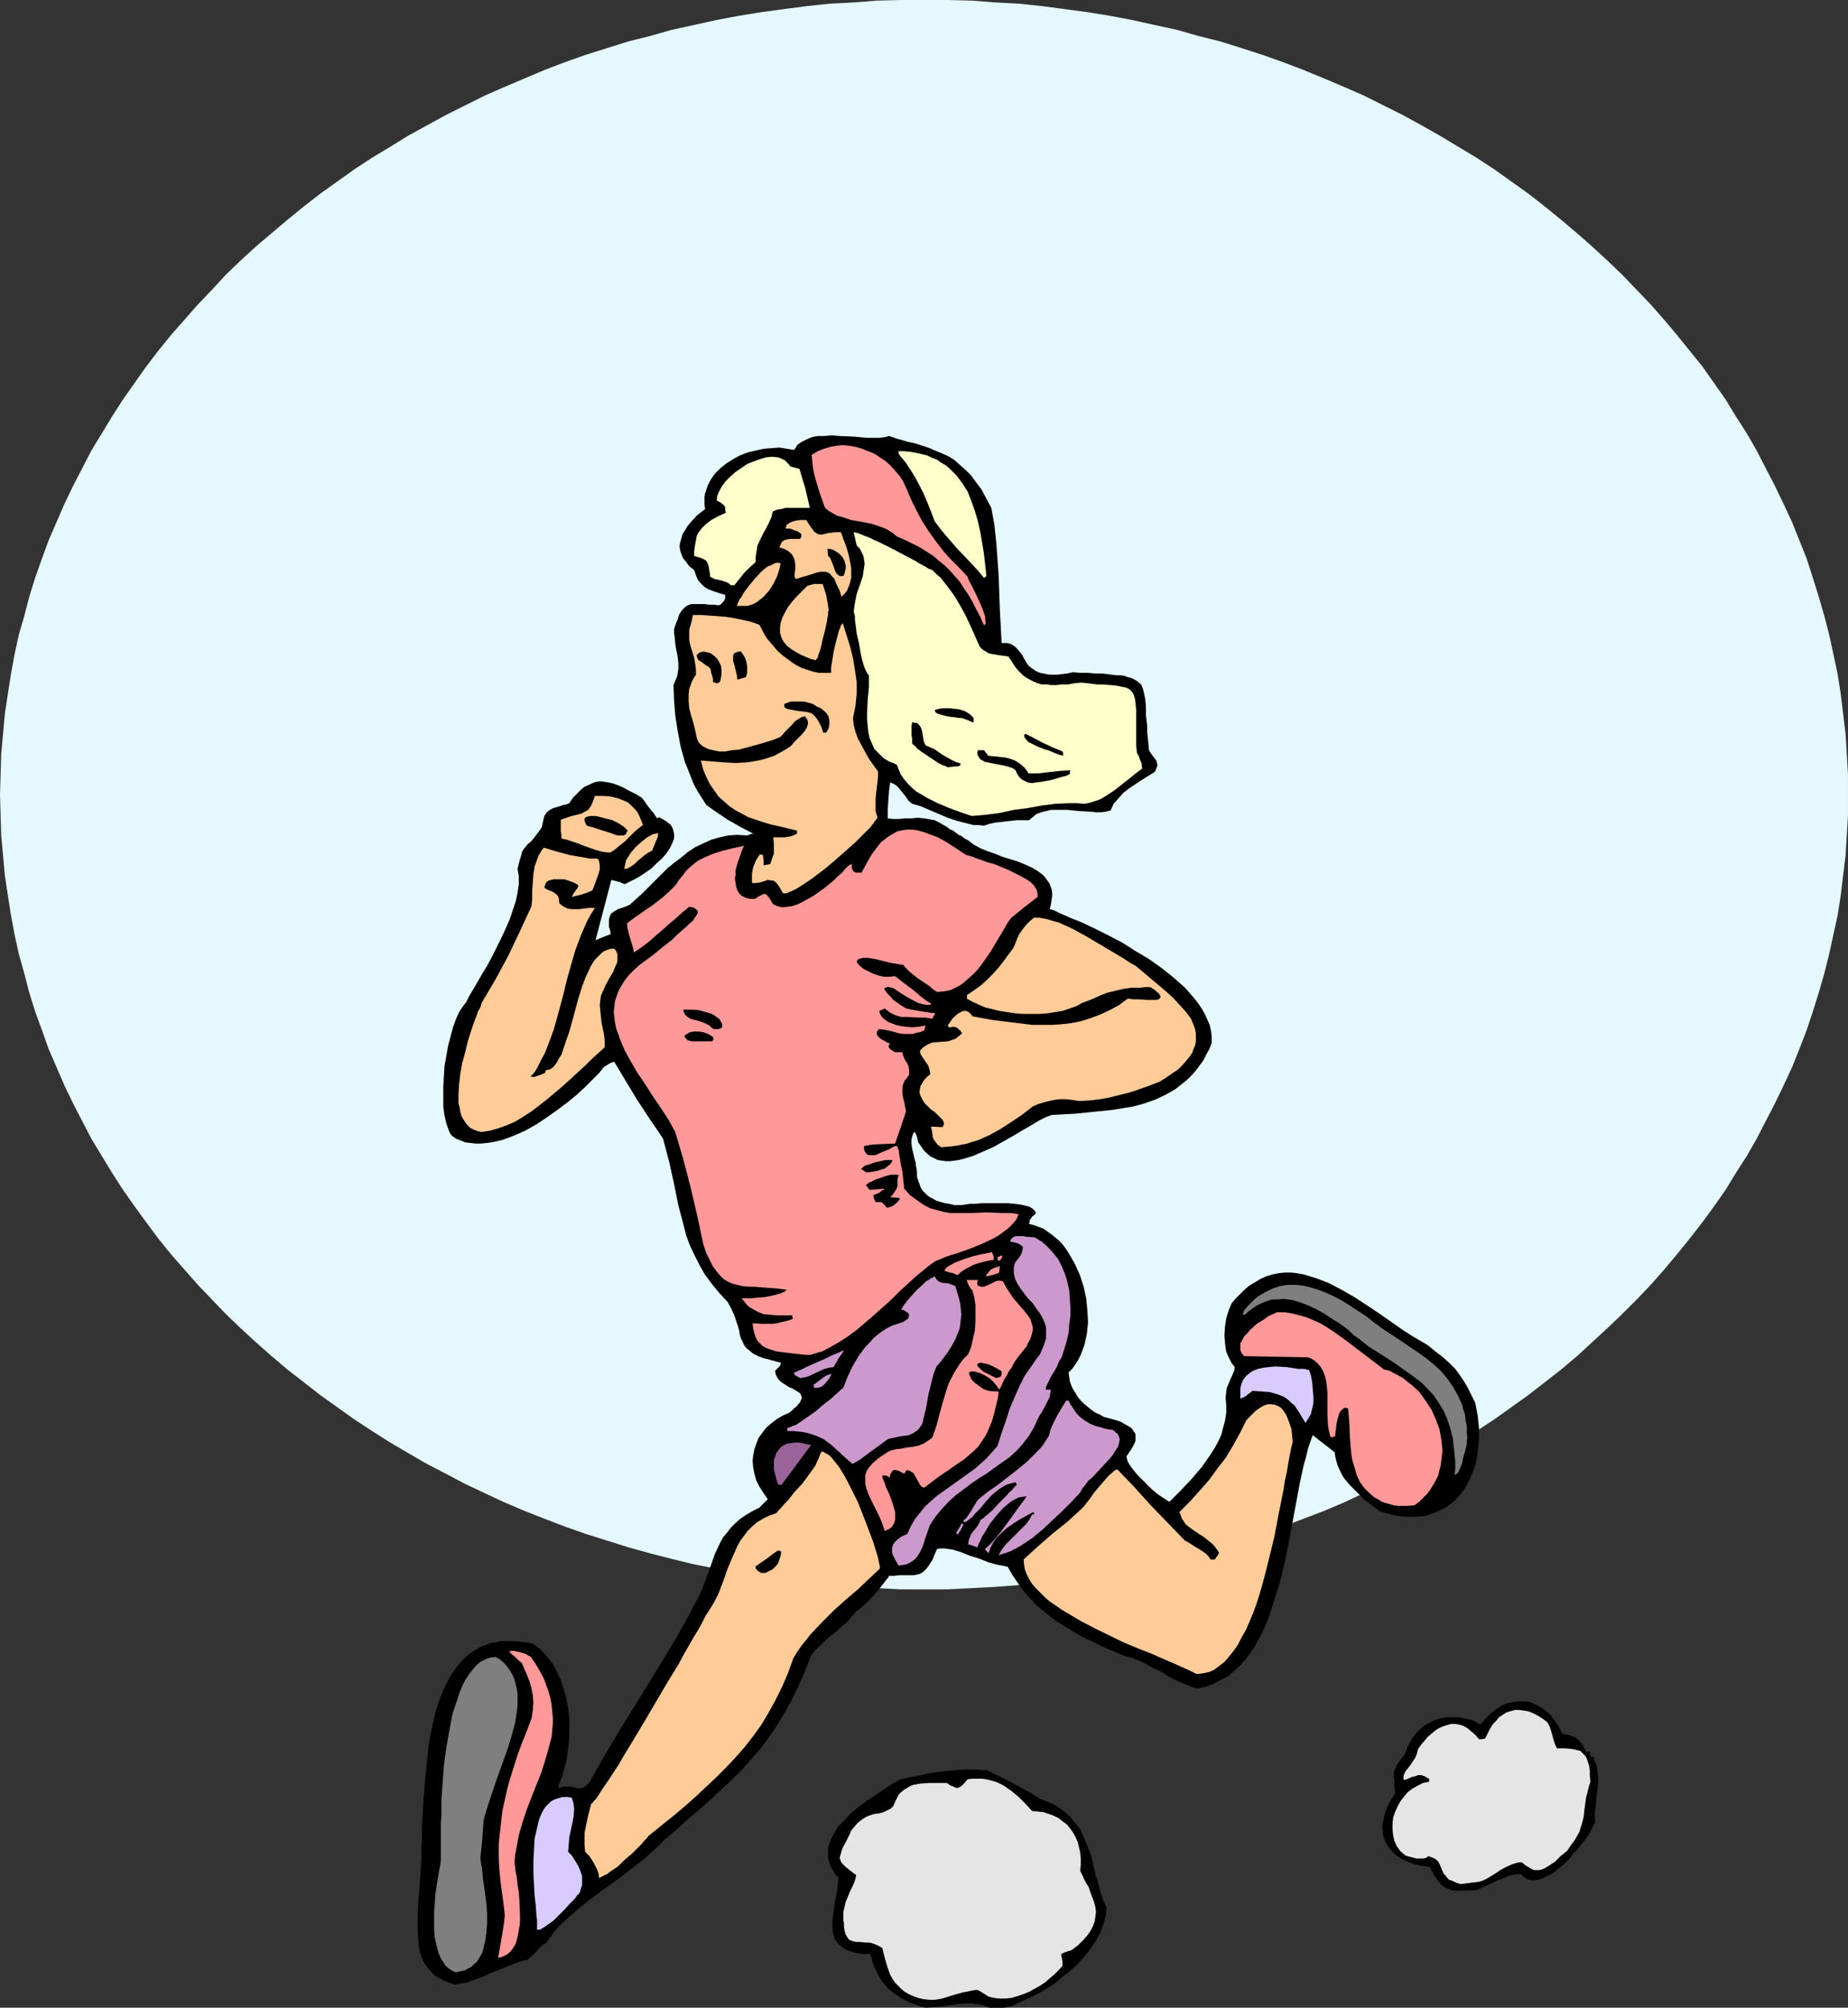 <?xml version="1.0" encoding="UTF-8" standalone="no"?>
<svg
   version="1.0"
   width="129.766mm"
   height="140.957mm"
   id="svg54"
   sodipodi:docname="T &amp; F - Runner 52.wmf"
   xmlns:inkscape="http://www.inkscape.org/namespaces/inkscape"
   xmlns:sodipodi="http://sodipodi.sourceforge.net/DTD/sodipodi-0.dtd"
   xmlns="http://www.w3.org/2000/svg"
   xmlns:svg="http://www.w3.org/2000/svg">
  <rect width="100%" height="100%" fill="#333333" stroke="none"/>
  <sodipodi:namedview
     id="namedview54"
     pagecolor="#ffffff"
     bordercolor="#000000"
     borderopacity="0.25"
     inkscape:showpageshadow="2"
     inkscape:pageopacity="0.0"
     inkscape:pagecheckerboard="0"
     inkscape:deskcolor="#d1d1d1"
     inkscape:document-units="mm" />
  <defs
     id="defs1">
    <pattern
       id="WMFhbasepattern"
       patternUnits="userSpaceOnUse"
       width="6"
       height="6"
       x="0"
       y="0" />
  </defs>
  <path
     style="fill:#e5f7ff;fill-opacity:1;fill-rule:evenodd;stroke:none"
     d="m 245.309,0 h 6.302 l 6.302,0.162 6.141,0.485 6.302,0.323 6.141,0.646 6.141,0.808 5.979,0.808 5.979,0.97 5.979,1.131 5.818,1.293 5.979,1.293 5.656,1.616 5.818,1.454 5.656,1.777 5.494,1.777 5.494,1.939 5.494,2.101 5.494,2.262 5.333,2.262 5.171,2.262 5.171,2.585 5.171,2.585 5.01,2.747 4.848,2.747 4.848,2.909 4.848,2.909 4.686,3.07 4.525,3.232 4.525,3.232 4.363,3.393 4.363,3.555 4.202,3.555 4.04,3.555 4.04,3.716 3.878,3.716 3.878,4.04 3.717,3.878 3.555,4.04 3.394,4.04 3.394,4.201 3.394,4.201 3.07,4.363 3.07,4.363 2.747,4.524 2.909,4.524 2.586,4.524 2.424,4.686 2.424,4.686 2.262,4.686 2.262,4.848 1.939,4.848 1.939,4.848 1.616,5.009 1.616,5.171 1.454,5.009 1.293,5.009 1.131,5.171 1.131,5.332 0.808,5.171 0.646,5.332 0.646,5.332 0.323,5.332 0.323,5.494 v 5.332 5.494 l -0.323,5.332 -0.323,5.332 -0.646,5.332 -0.646,5.332 -0.808,5.171 -1.131,5.171 -1.131,5.171 -1.293,5.171 -1.454,5.009 -1.616,5.171 -1.616,4.848 -1.939,5.009 -1.939,4.848 -2.262,4.848 -2.262,4.686 -2.424,4.686 -2.424,4.686 -2.586,4.524 -2.909,4.524 -2.747,4.524 -3.07,4.363 -3.07,4.201 -3.394,4.363 -3.394,4.201 -3.394,4.04 -3.555,4.04 -3.717,3.878 -3.878,3.878 -3.878,3.716 -4.04,3.716 -4.04,3.716 -4.202,3.555 -4.363,3.393 -4.363,3.393 -4.525,3.232 -4.525,3.232 -4.686,3.07 -4.848,3.07 -4.848,2.747 -4.848,2.909 -5.01,2.585 -5.171,2.747 -5.171,2.424 -5.171,2.424 -5.333,2.262 -5.494,2.101 -5.494,2.101 -5.494,1.939 -5.494,1.777 -5.656,1.777 -5.818,1.616 -5.656,1.454 -5.979,1.454 -5.818,1.131 -5.979,1.131 -5.979,0.97 -5.979,0.97 -6.141,0.646 -6.141,0.646 -6.302,0.485 -6.141,0.323 -6.302,0.323 h -6.302 -6.302 l -6.302,-0.323 -6.141,-0.323 -6.302,-0.485 -6.141,-0.646 -6.141,-0.646 -5.979,-0.97 -5.979,-0.97 -5.979,-1.131 -5.818,-1.131 -5.979,-1.454 -5.656,-1.454 -5.818,-1.616 -5.656,-1.777 -5.656,-1.777 -5.494,-1.939 -5.494,-2.101 -5.333,-2.101 -5.333,-2.262 -5.171,-2.424 -5.171,-2.424 -5.171,-2.747 -5.01,-2.585 -5.01,-2.909 -4.686,-2.747 -4.848,-3.07 -4.686,-3.07 -4.525,-3.232 -4.525,-3.232 -4.363,-3.393 -4.363,-3.393 -4.202,-3.555 -4.202,-3.716 -4.04,-3.716 -3.878,-3.716 -3.717,-3.878 -3.717,-3.878 -3.555,-4.04 -3.555,-4.04 -3.394,-4.201 -3.232,-4.363 -3.07,-4.201 -3.07,-4.363 -2.909,-4.524 -2.747,-4.524 -2.747,-4.524 -2.424,-4.686 -2.424,-4.686 -2.262,-4.686 -2.101,-4.848 -2.101,-4.848 -1.778,-5.009 L 9.373,268.556 7.757,263.385 6.464,258.376 5.01,253.205 3.878,248.035 2.909,242.864 2.101,237.693 1.293,232.361 0.808,227.028 0.323,221.696 0.162,216.364 0,210.87 l 0.162,-5.332 0.162,-5.494 0.485,-5.332 0.485,-5.332 0.808,-5.332 0.808,-5.171 0.97,-5.332 1.131,-5.171 1.454,-5.009 1.293,-5.009 1.616,-5.171 1.778,-5.009 1.778,-4.848 2.101,-4.848 2.101,-4.848 2.262,-4.686 2.424,-4.686 2.424,-4.686 2.747,-4.524 2.747,-4.524 2.909,-4.524 3.07,-4.363 3.07,-4.363 3.232,-4.201 3.394,-4.201 3.555,-4.04 3.555,-4.04 3.717,-3.878 3.717,-4.04 3.878,-3.716 4.04,-3.716 4.202,-3.555 4.202,-3.555 4.363,-3.555 4.363,-3.393 4.525,-3.232 4.525,-3.232 4.686,-3.07 4.848,-2.909 4.686,-2.909 5.01,-2.747 5.01,-2.747 5.171,-2.585 5.171,-2.585 5.171,-2.262 5.333,-2.262 5.333,-2.262 5.494,-2.101 5.494,-1.939 5.656,-1.777 5.656,-1.777 5.818,-1.454 5.656,-1.616 5.979,-1.293 5.818,-1.293 5.979,-1.131 5.979,-0.97 5.979,-0.808 6.141,-0.808 6.141,-0.646 6.302,-0.323 6.141,-0.485 L 239.006,0 Z"
     id="path1" />
  <path
     style="fill:#000000;fill-opacity:1;fill-rule:evenodd;stroke:none"
     d="m 245.632,532.749 -1.616,-0.485 -1.454,-0.485 -1.293,-0.485 -2.424,-1.293 -1.131,-0.808 -0.97,-0.646 -0.97,-0.808 -0.808,-0.97 -0.808,-0.97 -0.646,-0.97 -0.646,-1.131 -0.485,-1.131 -0.646,-1.293 -0.323,-1.293 -0.485,-1.454 h -1.454 l -1.293,-0.162 -1.131,-0.162 -0.97,-0.323 -0.97,-0.323 -0.808,-0.323 -0.646,-0.485 -0.646,-0.485 -0.485,-0.485 -0.485,-0.485 -0.646,-1.131 -0.323,-1.293 -0.162,-1.454 v -1.454 l 0.162,-1.616 0.485,-3.393 0.646,-3.393 0.162,-1.616 0.162,-1.616 -0.97,-1.131 -0.485,-0.97 -0.646,-0.97 -0.323,-1.131 -0.323,-0.97 v -0.97 -0.97 -0.97 l 0.323,-0.97 0.323,-0.97 0.97,-1.939 1.131,-1.777 1.616,-1.616 1.616,-1.777 1.939,-1.616 1.939,-1.454 1.939,-1.293 1.939,-1.293 1.939,-1.293 1.778,-1.131 1.616,-0.97 0.97,-0.162 1.293,-0.323 2.747,-0.485 2.909,-0.646 3.232,-0.485 3.232,-0.323 3.232,-0.162 h 2.909 l 1.454,0.162 h 1.293 v 0.162 l 0.485,0.162 0.485,0.323 0.808,0.323 0.97,0.485 0.97,0.485 2.262,1.131 2.424,1.293 2.262,1.293 0.97,0.485 0.97,0.646 0.646,0.323 0.485,0.485 1.454,0.485 1.131,0.485 1.131,0.485 1.131,0.646 1.778,1.293 1.616,1.454 1.293,1.616 1.293,1.616 0.808,1.777 0.808,1.939 0.808,1.939 0.646,1.939 0.97,4.363 1.293,4.363 0.646,2.262 0.97,2.101 -0.162,2.262 -0.646,2.262 -0.808,2.262 -1.131,2.101 -1.454,2.101 -1.616,2.101 -1.778,1.939 -2.101,1.939 -2.101,1.616 -2.101,1.777 -2.262,1.454 -2.262,1.293 -2.262,1.131 -2.262,0.97 -1.939,0.97 -2.101,0.485 h -4.04 l -1.293,-0.485 -1.131,-0.323 -1.131,-0.162 -0.97,-0.162 h -2.101 l -1.939,0.162 -1.778,0.323 -2.101,0.323 -2.101,0.162 z"
     id="path2" />
  <path
     style="fill:#e5e5e5;fill-opacity:1;fill-rule:evenodd;stroke:none"
     d="m 246.601,530.649 -1.454,-0.162 -1.454,-0.323 -1.293,-0.485 -1.131,-0.485 -1.131,-0.646 -0.97,-0.808 -0.808,-0.808 -0.808,-0.808 -0.646,-0.97 -0.646,-1.131 -0.808,-2.262 -0.646,-2.262 -0.646,-2.585 -1.131,-0.646 -1.131,-0.485 -1.131,-0.323 h -0.97 l -1.778,-0.162 h -0.808 l -0.646,-0.162 -0.646,-0.162 -0.646,-0.323 -0.323,-0.485 -0.485,-0.808 -0.323,-0.97 -0.162,-1.293 v -0.808 l -0.162,-0.808 v -1.131 -0.97 l 0.323,-1.454 0.323,-1.293 1.131,-2.747 0.646,-1.293 0.485,-1.131 0.323,-0.97 0.162,-0.97 -1.131,-0.808 -0.808,-0.646 -0.808,-0.646 -0.485,-0.485 -0.485,-0.485 -0.323,-0.485 -0.162,-0.485 -0.162,-0.485 0.162,-0.646 0.162,-0.485 0.162,-0.646 0.323,-0.97 0.485,-0.808 0.485,-0.97 0.646,-1.293 0.323,-0.646 0.323,-0.808 0.808,-0.97 0.808,-0.97 0.808,-0.646 0.646,-0.485 0.808,-0.485 0.646,-0.323 1.454,-0.485 1.293,-0.162 1.293,-0.323 1.293,-0.646 0.646,-0.323 0.646,-0.646 0.485,-1.131 0.485,-0.97 0.485,-0.97 0.646,-0.646 0.808,-0.646 0.808,-0.485 0.808,-0.485 0.808,-0.323 1.939,-0.323 2.262,-0.162 h 2.262 2.424 l 0.97,0.646 0.808,0.323 0.646,0.323 h 0.485 l 0.485,-0.162 0.646,-0.485 0.646,-0.646 0.808,-0.97 1.293,-0.162 h 1.293 1.293 l 1.131,0.162 1.293,0.323 1.131,0.323 1.131,0.485 0.97,0.485 2.101,1.454 1.939,1.616 1.778,1.777 1.778,1.939 1.616,0.162 1.454,0.162 1.454,0.485 1.293,0.485 1.293,0.646 0.97,0.808 1.131,0.808 0.808,0.97 0.808,1.131 0.646,1.131 0.646,1.454 0.323,1.293 0.323,1.454 0.162,1.616 v 1.616 l -0.162,1.616 1.454,3.07 0.808,1.293 0.485,1.454 0.485,1.293 0.485,1.293 0.323,1.293 0.162,1.293 -0.162,1.131 -0.162,1.293 -0.485,1.293 -0.646,1.293 -0.808,1.131 -1.131,1.293 -1.454,1.454 -1.778,1.293 -0.646,0.162 -0.485,0.162 -0.485,0.162 -0.323,0.162 -0.485,0.162 -0.162,0.323 v 0.323 l 0.162,0.646 0.162,0.97 v 0.97 l -0.97,1.131 -1.131,1.131 -1.131,0.97 -1.293,1.131 -1.454,0.97 -2.909,1.616 -1.616,0.646 -1.454,0.485 -1.616,0.485 -1.616,0.162 h -1.454 l -1.454,-0.162 -1.454,-0.323 -1.293,-0.808 -1.293,-0.808 -0.485,-0.162 h -0.646 l -1.616,0.323 -1.616,0.323 -1.778,0.485 -3.717,1.131 -1.778,0.323 z"
     id="path3" />
  <path
     style="fill:#000000;fill-opacity:1;fill-rule:evenodd;stroke:none"
     d="m 120.715,526.609 -1.939,-0.646 -1.778,-0.808 -1.454,-0.808 -1.131,-1.131 -0.97,-1.131 -0.808,-1.131 -0.646,-1.293 -0.485,-1.454 -0.323,-1.454 -0.162,-1.616 -0.162,-3.232 v -3.555 l 0.162,-3.716 0.162,-1.777 0.162,-2.101 0.162,-2.262 0.162,-2.424 0.162,-2.747 v -2.747 l 0.162,-2.747 v -2.909 l 0.323,-6.14 0.485,-6.302 0.646,-6.14 0.323,-3.07 0.485,-3.07 0.646,-2.909 0.646,-2.747 0.808,-2.747 0.97,-2.585 1.131,-2.424 1.131,-2.101 1.454,-2.101 1.454,-1.777 1.616,-1.616 1.939,-1.293 1.939,-1.131 1.131,-0.323 1.131,-0.485 1.293,-0.162 1.131,-0.323 h 1.293 1.454 1.293 l 1.616,0.162 1.454,0.162 1.616,0.323 1.939,1.454 1.616,1.777 1.616,1.939 1.131,2.101 1.131,2.424 0.808,2.424 0.646,2.424 0.485,2.585 0.323,2.747 v 2.747 2.585 l -0.323,2.585 -0.323,2.747 -0.646,2.424 -0.646,2.424 -0.97,2.262 0.162,0.646 0.646,-0.162 0.646,-0.162 h 1.131 0.97 l 0.97,0.323 0.808,0.162 0.97,-0.162 0.485,-0.162 0.485,-0.323 0.485,-0.485 0.485,-0.485 3.555,-6.302 3.717,-6.302 7.595,-12.281 7.595,-12.442 3.555,-6.302 3.394,-6.463 0.808,-1.939 0.646,-1.777 1.293,-3.555 1.131,-3.232 1.454,-3.07 0.808,-1.454 0.97,-1.131 0.97,-1.293 1.131,-1.131 1.454,-1.293 1.454,-0.97 1.616,-0.97 1.939,-0.97 2.262,-2.262 -1.131,-1.616 -1.131,-1.777 -0.808,-1.616 -0.485,-1.777 -0.323,-1.616 -0.162,-1.777 0.162,-1.454 0.323,-1.616 0.485,-1.454 0.646,-1.616 0.97,-1.293 0.97,-1.293 1.293,-1.131 1.454,-1.131 1.616,-0.97 1.778,-0.808 0.808,-0.646 0.646,-0.646 0.646,-0.485 0.323,-0.485 0.485,-0.485 0.162,-0.485 0.162,-0.323 0.162,-0.323 -0.162,-0.646 -0.323,-0.646 -0.485,-0.323 -0.808,-0.485 -0.808,-0.485 -0.808,-0.323 -1.778,-1.131 -0.808,-0.646 -0.485,-0.646 -0.485,-0.97 -0.162,-0.97 0.485,-0.485 0.323,-0.323 0.323,-0.323 0.162,-0.162 0.162,-0.485 0.162,-0.323 -1.293,-0.323 -1.131,-0.323 -1.131,-0.323 -0.808,-0.162 -1.778,-0.646 -1.293,-0.646 -0.97,-0.808 -0.808,-0.646 -0.646,-0.808 -0.323,-0.808 -0.485,-0.97 -0.323,-0.97 -0.162,-1.131 -0.323,-1.131 -0.485,-1.454 -0.485,-1.454 -0.808,-1.777 -0.97,-1.777 -2.262,-2.424 -2.101,-2.585 -1.778,-2.424 -1.454,-2.585 -1.293,-2.585 -1.131,-2.424 -0.97,-2.585 -0.646,-2.585 -1.454,-5.494 -1.131,-5.656 -1.293,-5.817 -0.808,-3.07 -0.808,-3.07 -1.616,-2.424 -1.778,-2.585 -3.394,-5.171 -3.232,-5.332 -1.454,-2.424 -1.454,-2.424 h -0.323 l -0.485,0.162 -0.646,0.323 -0.485,0.323 -0.808,0.485 -0.646,0.808 -0.646,0.808 -1.778,1.777 -1.939,1.939 -2.262,2.101 -2.586,2.101 -2.586,1.939 -2.747,1.939 -2.909,1.939 -2.909,1.616 -2.909,1.293 -3.07,1.131 -1.454,0.323 -1.454,0.323 -1.293,0.162 -1.454,0.162 h -1.454 l -1.293,-0.162 -1.454,-0.162 -1.131,-0.485 -1.293,-0.485 -1.131,-0.808 -0.485,-0.646 -0.323,-0.808 -0.646,-1.777 -0.485,-2.101 -0.323,-2.424 v -2.424 -2.747 l 0.162,-2.747 0.162,-2.747 0.485,-2.747 0.485,-2.747 0.646,-2.424 0.646,-2.424 0.808,-2.262 0.808,-1.777 0.97,-1.454 0.485,-0.646 0.485,-0.646 0.808,-1.616 0.97,-1.616 1.131,-1.939 1.293,-2.262 1.293,-2.101 1.293,-2.424 2.424,-4.848 1.131,-2.424 1.131,-2.585 0.808,-2.424 0.808,-2.424 0.485,-2.262 0.323,-2.262 v -2.101 l -0.162,-0.97 -0.162,-0.97 0.323,-1.454 0.323,-1.131 0.323,-0.97 0.162,-0.808 0.323,-0.646 0.485,-0.646 0.808,-0.97 0.808,-0.646 0.808,-0.97 0.485,-0.646 0.485,-0.646 0.485,-0.646 0.646,-0.97 0.162,-0.808 0.162,-0.808 0.162,-0.646 0.162,-0.646 0.646,-0.97 0.808,-0.646 0.97,-0.485 1.131,-0.323 1.454,-0.485 0.808,-0.162 0.808,-0.323 0.97,-1.454 1.131,-1.131 0.97,-0.97 0.97,-0.808 1.131,-0.485 0.97,-0.485 0.97,-0.323 1.131,-0.162 1.131,0.162 1.131,0.162 1.293,0.323 1.293,0.485 1.454,0.646 1.454,0.808 1.616,0.808 1.616,0.97 0.646,0.808 0.646,0.97 0.485,0.646 0.485,0.646 0.97,1.131 0.808,1.293 0.485,-0.323 0.97,0.485 0.808,0.485 0.646,0.485 0.646,0.485 0.323,0.485 0.323,0.646 0.162,0.646 0.162,0.646 v 0.646 0.646 l -0.485,1.293 -0.646,1.293 -0.97,1.454 -1.131,1.293 -1.454,1.293 -1.293,1.293 -1.616,1.131 -1.454,0.97 -1.454,0.808 -1.293,0.646 -1.293,0.646 -0.808,-0.323 -0.646,-0.323 h -0.323 l -0.485,-0.162 -0.646,-0.162 -0.646,-0.162 -4.202,15.997 1.939,-0.808 2.101,-0.808 -0.162,-0.97 -0.323,-0.97 v -0.646 -0.808 -0.485 l 0.162,-0.485 0.162,-0.485 0.162,-0.485 0.808,-0.646 1.131,-0.646 1.454,-0.485 1.616,-0.646 3.394,-3.07 3.232,-3.232 3.394,-3.393 1.778,-1.454 1.939,-1.454 1.778,-1.454 1.939,-1.293 2.101,-0.97 2.101,-0.97 2.262,-0.646 2.262,-0.485 2.424,-0.162 2.586,0.162 0.808,-0.323 0.808,-0.162 -3.394,-1.777 -3.394,-1.939 -2.909,-1.939 -2.747,-1.939 -1.131,-1.777 -1.131,-1.777 -0.97,-1.777 -0.808,-1.939 -0.808,-2.101 -0.808,-1.939 -1.131,-4.04 -0.808,-4.201 -0.646,-4.201 -0.323,-4.04 -0.162,-4.04 0.485,-1.131 0.485,-1.131 0.323,-1.939 v -1.616 l -0.162,-1.616 -0.162,-0.808 -0.162,-0.808 -0.323,-1.777 -0.162,-1.939 -0.162,-0.97 v -1.131 l 0.485,-1.454 0.485,-1.131 0.323,-1.131 0.485,-0.808 0.485,-0.646 0.646,-0.646 0.485,-0.323 0.646,-0.323 0.646,-0.162 h 0.646 1.778 0.97 l 1.131,0.162 h 1.293 l 1.293,0.162 0.485,-0.162 0.323,-0.323 0.646,-0.646 0.323,-0.808 v -0.808 l -1.616,-0.485 -1.454,-0.485 -1.293,-0.485 -1.131,-0.646 -0.97,-0.97 -0.808,-0.97 -0.485,-1.131 -0.485,-1.454 -1.293,-0.97 -0.808,-1.131 -0.808,-0.97 -0.485,-1.131 -0.323,-0.97 -0.162,-1.131 0.162,-0.97 0.323,-1.131 0.323,-1.131 0.646,-0.97 0.646,-1.131 0.808,-0.97 1.778,-1.939 2.101,-1.616 -0.162,-1.131 v -1.131 -0.97 l 0.162,-0.97 0.646,-1.939 0.808,-1.616 1.131,-1.616 1.454,-1.454 1.616,-1.293 1.778,-1.131 1.778,-0.97 2.101,-0.808 2.101,-0.485 2.101,-0.485 2.101,-0.162 2.101,-0.162 1.939,0.323 1.939,0.323 0.485,-0.646 0.323,-0.646 1.131,-0.808 1.293,-0.646 1.454,-0.646 1.616,-0.323 h 1.778 l 1.939,-0.162 1.939,0.162 3.878,0.162 1.778,0.162 1.939,0.162 h 3.07 l 1.454,-0.162 1.131,-0.323 2.424,0.808 2.262,0.646 2.101,0.485 2.101,0.646 1.939,0.646 1.778,0.808 1.616,0.646 1.778,0.808 1.454,0.97 1.454,1.293 1.454,1.293 1.454,1.454 1.293,1.777 1.454,1.939 1.293,2.424 1.293,2.424 0.808,4.363 0.485,4.524 0.323,4.363 0.323,4.363 0.323,9.049 0.485,9.21 h 0.646 0.808 l 1.131,0.323 0.97,0.646 0.646,0.646 0.646,0.808 0.646,0.808 0.485,0.97 0.485,0.808 0.646,0.97 0.808,0.646 1.131,0.808 1.131,0.485 0.808,0.162 0.808,0.162 0.97,0.162 h 2.101 l 1.293,-0.162 1.293,-0.162 1.454,-0.323 2.101,0.162 h 1.939 l 1.778,0.162 h 1.778 l 1.454,0.162 1.293,0.162 1.293,0.162 h 1.131 l 0.97,0.162 0.808,0.323 0.808,0.162 0.646,0.323 0.646,0.323 0.485,0.323 0.97,0.808 0.485,1.131 0.323,1.293 0.323,1.616 0.162,1.939 v 2.262 l 0.162,1.293 0.162,1.454 v 1.454 l 0.162,1.616 0.162,1.616 0.162,1.777 0.485,0.808 0.97,1.293 0.485,0.646 0.162,0.646 0.162,0.646 -0.323,0.808 -0.162,0.485 -0.323,0.485 -3.394,2.101 -3.394,2.262 -1.454,1.131 -1.293,1.454 -1.293,1.454 -0.808,1.777 -1.293,0.323 -1.293,0.162 h -1.293 l -1.454,-0.162 -3.07,-0.162 -3.07,-0.323 h -2.909 -1.454 l -1.293,0.323 -1.293,0.323 -1.293,0.485 -0.97,0.808 -0.97,0.808 h -3.232 l -2.909,0.323 -2.909,0.323 -1.454,0.323 -1.454,0.485 -1.454,-0.162 h -1.293 l -2.586,-0.646 -2.424,-0.646 -2.262,-0.808 -4.525,-1.939 -2.262,-0.97 -2.262,-0.646 -0.97,-0.808 -0.646,-0.97 -1.293,-1.616 -0.646,-0.808 -0.646,-0.646 -0.808,-0.485 -0.808,-0.323 -0.323,2.262 -0.162,2.262 -0.162,2.424 v 1.293 1.293 l 1.454,0.162 h 1.454 l 1.616,-0.162 h 1.778 l 1.616,-0.162 1.778,0.162 1.778,0.323 0.97,0.162 0.97,0.485 1.131,0.646 1.131,0.646 0.808,0.646 0.808,0.323 0.646,0.485 0.646,0.485 0.485,0.323 0.485,0.162 0.646,0.485 0.162,0.162 0.323,0.162 0.646,0.323 1.454,1.131 1.778,0.97 1.939,0.808 1.939,0.646 1.939,0.808 2.101,0.646 2.101,0.646 1.939,0.808 1.778,0.808 1.616,0.97 1.454,1.131 0.485,0.646 0.485,0.646 0.485,0.646 0.323,0.808 0.323,0.808 0.162,0.97 v 0.97 l -0.162,0.97 -0.162,1.131 -0.323,1.293 1.131,0.323 1.293,0.646 1.454,0.646 1.454,0.646 3.232,1.293 3.394,1.616 3.555,1.777 3.717,1.939 3.555,2.262 3.555,2.101 3.394,2.424 3.232,2.585 1.454,1.293 1.454,1.293 1.293,1.454 1.131,1.293 1.131,1.454 0.97,1.454 0.808,1.454 0.646,1.454 0.646,1.454 0.323,1.616 0.162,1.454 v 1.616 l -0.646,1.616 -0.808,1.454 -0.808,1.616 -0.97,1.293 -0.97,1.293 -0.97,1.131 -1.131,1.131 -1.131,0.97 -2.262,1.777 -2.586,1.454 -2.747,1.293 -2.747,0.97 -2.909,0.808 -2.909,0.485 -3.07,0.485 -3.232,0.323 -6.302,0.646 -6.141,0.323 -0.97,0.323 -0.808,0.323 -1.939,0.97 -2.101,1.293 -2.262,1.293 -2.424,1.454 -5.171,2.909 -2.586,1.131 -2.586,1.131 -2.586,0.808 -1.293,0.323 -1.131,0.162 -1.293,0.162 h -0.97 l -1.293,-0.162 -0.97,-0.162 -0.97,-0.485 -0.97,-0.485 -0.97,-0.808 -0.808,-0.808 -0.646,-0.97 -0.808,-1.131 -0.162,-0.808 -0.162,-0.646 -0.162,-0.485 -0.162,-0.323 -0.162,-0.323 -0.162,-0.162 -0.323,0.323 -0.162,0.485 -0.323,1.131 v 1.131 l 0.162,1.293 0.646,2.747 0.323,1.131 v 0.646 l 0.162,0.485 0.162,1.293 v 1.131 l 0.323,1.131 0.323,0.808 0.323,0.97 0.485,0.808 0.646,0.646 0.646,0.646 0.646,0.485 0.97,0.485 0.808,0.485 1.131,0.323 1.131,0.323 1.131,0.162 1.293,0.323 h 1.454 0.646 l 0.97,-0.162 1.131,-0.162 h 1.454 l 1.616,-0.162 h 1.778 5.333 l 1.616,0.162 1.454,0.162 1.454,0.323 1.131,0.323 0.808,0.485 0.323,0.323 0.323,0.323 0.162,0.323 v 0.323 l -0.646,0.646 -0.323,0.162 -0.162,0.323 -0.485,0.646 v 0.485 l -0.162,0.485 1.293,0.323 1.293,0.485 1.293,0.485 1.131,0.808 1.131,0.808 0.97,0.808 1.131,0.97 0.97,1.131 0.808,1.131 0.808,1.293 1.454,2.585 1.293,2.909 0.97,3.07 0.646,3.07 0.323,3.232 0.162,3.07 -0.162,1.454 -0.162,1.616 -0.323,1.454 -0.323,1.454 -0.485,1.293 -0.485,1.293 -0.646,1.293 -0.808,1.293 -0.808,1.131 -0.97,0.97 0.162,1.131 0.162,1.131 0.323,0.97 0.485,1.131 0.646,0.97 0.646,1.131 0.808,0.97 0.808,0.808 0.97,0.808 0.97,0.808 1.131,0.808 1.131,0.485 1.131,0.646 2.424,0.646 1.131,0.323 0.97,0.323 0.808,0.485 0.808,0.485 0.646,0.323 0.646,0.485 0.323,0.485 0.323,0.485 0.323,0.485 v 0.646 0.485 0.646 l -0.323,0.808 -0.323,0.646 -0.485,0.808 -0.646,0.97 -0.646,0.97 0.162,0.646 0.162,0.646 0.485,0.808 0.646,0.97 0.646,0.808 0.808,0.97 1.939,1.939 1.939,1.939 0.97,0.808 0.808,0.646 0.97,0.646 0.808,0.485 0.646,0.485 0.485,0.162 2.909,-2.909 2.909,-3.07 2.747,-3.232 1.131,-1.616 1.131,-1.616 1.131,-1.777 0.97,-1.777 0.808,-1.777 0.485,-1.939 0.485,-1.777 0.323,-2.101 v -1.939 l -0.162,-2.101 0.162,-1.454 0.162,-1.131 0.485,-1.131 0.323,-0.808 0.808,-1.777 0.323,-0.808 0.162,-0.97 -0.808,-0.97 -0.485,-0.97 -0.485,-0.97 -0.485,-1.131 -0.162,-0.97 -0.162,-1.293 -0.162,-2.101 0.162,-2.424 0.323,-2.101 0.646,-2.101 0.808,-1.939 1.454,-1.616 1.616,-1.616 1.454,-1.293 1.616,-0.97 1.616,-0.97 1.454,-0.646 1.616,-0.485 1.616,-0.323 1.616,-0.162 h 1.778 l 1.454,0.162 1.778,0.323 1.616,0.485 1.616,0.485 3.394,1.293 3.394,1.777 3.394,1.939 3.232,2.101 3.394,2.262 6.464,4.524 3.07,1.939 3.07,1.777 1.293,0.97 1.131,0.97 1.131,0.808 0.97,0.808 1.616,1.454 1.454,1.454 1.293,1.777 1.293,1.939 0.646,1.131 0.646,1.293 0.646,1.293 0.808,1.616 0.646,3.393 0.323,3.232 v 3.232 l -0.323,3.232 -0.485,2.909 -0.485,1.454 -0.485,1.293 -0.646,1.454 -0.646,1.293 -0.646,1.131 -0.808,1.131 -1.778,2.101 -0.97,0.808 -1.131,0.808 -1.131,0.646 -1.293,0.646 -1.293,0.485 -1.293,0.485 -1.293,0.323 -1.616,0.162 h -1.454 -1.616 l -1.616,-0.162 -1.778,-0.323 -1.778,-0.485 -1.778,-0.485 -2.101,-1.616 -2.101,-1.616 -1.939,-1.939 -1.778,-1.777 -1.616,-1.939 -0.646,-1.131 -0.97,-2.101 -0.323,-1.131 -0.323,-1.293 -0.162,-1.131 -2.909,-2.262 -2.909,-2.262 -0.646,1.777 -0.646,1.939 -0.485,2.101 -0.646,2.262 -0.485,2.262 -0.485,2.262 -0.97,5.171 -0.97,5.171 -0.97,5.332 -1.131,5.494 -1.293,5.332 -1.616,5.171 -0.808,2.424 -0.808,2.424 -0.97,2.262 -1.131,2.262 -1.131,2.101 -1.293,1.939 -1.293,1.777 -1.454,1.616 -1.616,1.454 -1.616,1.454 -1.939,0.97 -1.778,0.97 -2.262,0.808 -2.101,0.485 -1.293,-0.323 -1.131,-0.485 -2.424,-0.97 -2.424,-1.131 -2.262,-1.454 -2.424,-1.131 -2.262,-1.293 -2.262,-0.97 -1.131,-0.485 -1.131,-0.162 -5.171,-2.101 -4.686,-2.262 -2.424,-1.131 -2.101,-1.293 -2.101,-1.293 -2.101,-1.293 -1.939,-1.454 -1.778,-1.454 -1.939,-1.616 -1.616,-1.777 -1.616,-1.777 -1.454,-2.101 -1.454,-2.101 -1.293,-2.262 -2.586,-0.485 -2.424,-0.646 -2.424,-0.97 -2.586,-0.808 -2.424,-0.97 -2.101,-0.646 -1.131,-0.162 -1.131,-0.162 h -0.97 l -0.97,0.162 -0.646,1.454 -0.485,1.293 -0.646,0.97 -0.485,0.808 -0.646,0.808 -0.485,0.485 -0.646,0.485 -0.646,0.323 -0.646,0.162 -0.808,0.162 h -0.808 -0.97 -0.97 -1.131 l -1.293,0.162 h -1.454 l -0.162,0.485 -0.485,0.485 -0.485,0.646 -0.485,0.646 -1.131,1.454 -1.454,1.616 -1.293,1.454 -1.293,1.131 -0.485,0.485 -0.646,0.485 -0.323,0.323 -0.485,0.162 -0.162,0.323 -0.485,0.646 -0.485,0.485 -0.646,0.808 -0.808,0.808 -0.808,0.646 -1.939,1.777 -2.101,1.616 -1.778,1.777 -0.97,0.808 -0.646,0.646 -0.646,0.808 -0.485,0.646 -1.616,4.201 -1.778,4.04 -1.778,3.716 -1.939,3.393 -1.939,3.232 -2.101,3.07 -2.101,2.909 -2.424,2.747 -2.424,2.747 -2.586,2.585 -2.747,2.585 -2.747,2.585 -2.909,2.585 -3.232,2.747 -3.07,2.747 -3.394,2.909 -1.778,1.777 -1.778,1.616 -1.939,1.777 -2.101,1.616 -4.363,3.393 -2.262,1.616 -2.262,1.616 -4.525,3.393 -2.101,1.777 -1.939,1.616 -1.939,1.777 -1.778,1.777 -1.454,1.939 -1.293,1.777 -0.808,0.485 -0.646,0.485 -1.131,1.293 -1.131,1.131 -1.293,1.131 -1.131,0.162 -1.131,0.323 -2.424,0.97 -5.171,2.101 -2.586,1.131 -2.424,0.808 -1.131,0.485 -1.131,0.162 -0.97,0.162 z"
     id="path4" />
  <path
     style="fill:#7f7f7f;fill-opacity:1;fill-rule:evenodd;stroke:none"
     d="m 121.038,523.377 -0.808,-0.323 -0.808,-0.485 -0.646,-0.485 -0.646,-0.646 -0.485,-0.808 -0.485,-0.646 -0.808,-1.777 -0.485,-1.939 -0.485,-2.101 -0.162,-2.101 v -2.424 -2.262 l 0.162,-2.424 0.162,-2.262 0.323,-2.262 0.323,-1.939 0.323,-1.939 0.323,-1.616 0.162,-1.293 v -8.241 -1.777 l 0.162,-1.939 v -4.201 l 0.323,-4.524 0.323,-4.524 0.646,-4.686 0.808,-4.524 0.808,-4.363 0.646,-1.939 0.646,-1.939 0.646,-1.939 0.646,-1.616 0.808,-1.616 0.97,-1.454 0.97,-1.293 0.97,-1.131 1.131,-0.97 1.293,-0.646 1.293,-0.485 1.454,-0.162 1.131,0.646 1.131,0.97 0.808,0.97 0.808,1.131 0.646,1.131 0.485,1.131 0.323,1.293 0.323,1.293 0.162,1.293 v 1.454 1.454 l -0.162,1.616 -0.485,3.07 -0.808,3.07 -0.97,3.232 -1.131,3.232 -2.262,6.302 -0.97,2.909 -0.97,2.909 -0.808,2.585 -0.323,1.131 -0.162,1.131 -0.323,4.686 -0.485,4.686 0.162,1.454 0.323,1.777 0.162,2.101 0.323,2.101 0.323,2.424 0.323,2.424 0.162,2.585 v 2.424 l -0.162,2.424 -0.323,2.262 -0.485,2.101 -0.323,1.131 -0.485,0.808 -0.485,0.808 -0.485,0.808 -0.808,0.646 -0.646,0.646 -0.97,0.485 -0.808,0.485 -1.131,0.162 z"
     id="path5" />
  <path
     style="fill:#ff9999;fill-opacity:1;fill-rule:evenodd;stroke:none"
     d="m 132.189,519.499 0.323,-1.777 0.323,-1.777 0.485,-2.909 0.485,-3.07 0.162,-1.616 -0.162,-1.777 -0.485,-3.716 -0.485,-3.555 -0.323,-3.393 -0.162,-3.232 v -3.232 l 0.323,-3.07 0.323,-2.909 0.323,-2.909 0.646,-2.909 0.646,-2.909 0.808,-2.909 0.97,-3.07 0.97,-3.07 1.131,-3.07 1.293,-3.232 1.293,-3.393 0.323,-2.101 0.162,-2.101 -0.162,-1.939 -0.323,-1.777 -0.485,-1.777 -0.646,-1.616 -1.454,-3.393 -0.808,-0.646 -0.646,-0.646 -0.485,-0.485 -0.485,-0.323 -0.323,-0.323 -0.323,-0.323 -0.323,-0.323 0.646,-0.162 h 0.646 l 0.646,0.162 0.808,0.162 1.616,0.485 1.454,0.808 1.293,1.939 1.131,1.939 0.97,1.777 0.646,1.777 0.646,1.777 0.485,1.777 0.323,1.777 0.162,1.777 0.162,1.616 v 1.616 l -0.162,1.616 -0.162,1.777 -0.808,3.07 -0.97,3.393 -0.97,3.07 -1.293,3.232 -1.293,3.232 -1.293,3.393 -1.131,3.393 -0.97,3.393 -0.646,3.555 -0.323,1.777 -0.162,1.939 0.162,1.131 0.162,1.293 0.323,1.616 0.162,1.777 0.323,1.939 0.162,2.101 0.162,4.04 v 2.101 l -0.323,1.939 -0.323,1.777 -0.485,1.777 -0.808,1.293 -0.485,0.646 -0.485,0.485 -0.646,0.485 -0.646,0.323 -0.808,0.323 z"
     id="path6" />
  <path
     style="fill:#d8ccff;fill-opacity:1;fill-rule:evenodd;stroke:none"
     d="m 142.531,512.066 v -0.646 -0.97 -0.97 l -0.162,-1.131 -0.162,-2.585 -0.323,-2.747 -0.162,-2.909 -0.162,-3.07 v -3.232 l 0.162,-3.07 0.162,-2.909 0.646,-2.747 0.323,-1.454 0.323,-1.131 0.485,-1.131 0.485,-0.97 0.646,-0.97 0.808,-0.808 0.646,-0.646 0.97,-0.485 0.97,-0.323 1.131,-0.323 h 1.131 l 1.293,0.162 0.485,1.616 0.162,1.616 -0.162,1.777 -0.323,1.777 -0.808,3.716 -0.162,1.939 -0.162,1.939 0.97,0.97 0.808,1.293 0.808,1.293 0.646,1.454 0.485,1.454 v 1.616 0.808 l -0.323,0.808 -0.162,0.808 -0.485,0.808 -0.323,0.162 -0.162,0.323 -0.485,0.646 -1.293,1.293 -1.293,1.454 -1.616,1.616 -1.454,1.454 -1.616,1.131 -0.646,0.485 -0.808,0.485 -0.646,0.323 z"
     id="path7" />
  <path
     style="fill:#000000;fill-opacity:1;fill-rule:evenodd;stroke:none"
     d="m 385.9,501.725 -1.454,-0.485 -1.131,-0.485 -0.808,-0.646 -0.808,-0.97 -1.131,-1.616 -0.485,-0.97 -0.646,-1.131 -2.101,-0.323 -2.101,-0.485 -1.778,-0.646 -1.616,-0.808 -1.293,-0.808 -1.131,-1.131 -0.97,-1.131 -0.646,-1.131 -0.646,-1.454 -0.162,-1.293 -0.162,-1.616 0.323,-1.616 0.323,-1.616 0.646,-1.777 0.97,-1.777 1.131,-1.939 v -0.97 l -0.162,-0.97 v -0.808 -0.646 l -0.162,-1.131 v -0.97 l 0.323,-0.97 0.323,-0.485 0.162,-0.646 0.485,-0.646 0.485,-0.646 0.646,-0.808 0.646,-0.97 0.485,-1.454 0.646,-1.293 0.808,-1.293 0.808,-1.131 0.97,-0.97 0.97,-0.97 1.131,-0.646 1.131,-0.646 1.131,-0.485 1.293,-0.323 1.454,-0.323 h 1.293 1.454 l 1.454,0.162 1.454,0.323 1.454,0.323 0.485,0.323 0.323,0.162 0.485,0.323 0.323,0.162 h 0.485 l 1.293,-1.454 1.454,-1.454 1.293,-0.97 1.454,-0.97 1.454,-0.646 1.616,-0.323 1.454,-0.162 h 1.616 l 1.454,0.162 1.293,0.646 1.454,0.646 1.293,0.97 1.293,1.131 1.131,1.454 1.131,1.616 0.97,1.939 1.454,0.323 1.131,0.323 0.808,0.323 0.646,0.485 0.646,0.646 0.646,0.808 0.485,0.97 0.646,1.131 0.323,-0.162 0.485,-0.162 0.162,1.454 h 0.808 l 0.323,1.131 0.485,0.97 0.162,1.131 0.162,0.97 0.162,2.101 -0.162,2.101 -0.323,2.101 -0.162,2.101 -0.323,2.262 0.162,2.424 -0.485,0.97 -0.646,1.293 -0.808,1.454 -1.131,1.454 -1.131,1.454 -1.454,1.616 -1.293,1.616 -1.454,1.454 -1.616,1.293 -1.454,1.131 -1.616,0.808 -1.454,0.646 -0.808,0.162 -1.293,0.162 -0.808,-0.162 -0.646,-0.162 -0.485,-0.323 -0.646,-0.485 -0.485,-0.485 h -1.454 l -1.616,0.323 -1.454,0.646 -1.454,0.485 -2.909,1.454 -2.909,1.293 z"
     id="path8" />
  <path
     style="fill:#e5e5e5;fill-opacity:1;fill-rule:evenodd;stroke:none"
     d="m 387.678,499.947 -1.131,-0.323 -0.97,-0.485 -0.97,-0.323 -0.485,-0.485 -0.485,-0.646 -0.485,-0.485 -0.485,-1.131 -0.485,-1.131 -0.485,-0.97 -0.485,-0.485 -0.485,-0.323 -0.808,-0.323 -0.808,-0.323 -0.646,0.485 -0.808,0.162 h -0.808 -0.97 l -1.778,-0.485 -0.646,-0.162 -0.485,-0.162 -1.293,-1.131 -0.97,-1.293 -0.646,-1.454 -0.323,-1.454 -0.162,-1.454 v -1.616 l 0.162,-1.616 0.485,-1.454 0.646,-1.454 0.808,-1.454 0.97,-1.293 0.97,-1.131 1.293,-0.97 1.454,-0.808 1.293,-0.646 1.616,-0.323 v -0.808 l -0.646,-0.323 -0.485,-0.323 -0.97,-0.323 h -0.808 l -0.808,0.323 -0.808,0.162 -1.454,0.646 -0.808,0.162 v -0.646 -0.485 l 0.485,-1.131 0.646,-0.808 0.646,-0.808 0.646,-0.97 0.646,-0.97 0.485,-1.131 0.323,-1.293 0.808,-1.131 0.97,-1.131 0.808,-0.97 0.97,-0.808 0.97,-0.808 0.97,-0.646 1.131,-0.485 0.97,-0.323 1.131,-0.323 h 1.131 l 0.97,0.162 1.131,0.323 1.131,0.646 0.97,0.808 1.131,0.97 0.97,1.131 h 0.808 l 0.808,-0.162 0.646,-1.293 0.646,-1.293 0.808,-1.293 0.808,-0.808 0.808,-0.97 0.97,-0.646 0.97,-0.646 1.131,-0.323 1.131,-0.323 h 1.131 l 1.131,0.162 1.131,0.162 1.293,0.485 1.293,0.646 1.293,0.808 1.293,0.97 0.485,0.808 0.323,0.808 0.485,1.616 0.485,1.777 0.323,0.97 0.485,0.97 h 2.101 l 1.778,0.162 0.808,0.162 0.646,0.162 0.808,0.162 0.485,0.485 0.485,0.485 0.485,0.485 0.323,0.646 0.323,0.97 0.323,0.97 0.162,1.293 v 1.293 l 0.162,1.616 -0.485,1.454 -0.323,1.454 -0.323,1.131 -0.162,1.131 -0.162,1.131 -0.162,1.131 -0.162,1.777 -0.485,1.939 -0.323,0.97 -0.323,1.131 -0.646,1.131 -0.646,1.131 -0.97,1.293 -0.97,1.454 -0.97,0.808 -0.808,0.646 -1.454,1.454 -1.454,0.97 -1.293,0.808 -0.808,0.323 -0.646,0.162 h -0.646 -0.808 l -0.646,-0.323 -0.808,-0.485 -0.808,-0.485 -0.97,-0.808 -1.293,0.162 -1.454,0.485 -1.454,0.646 -1.454,0.808 -1.454,0.97 -1.293,0.808 -1.454,0.808 -1.293,0.485 z"
     id="path9" />
  <path
     style="fill:#ffcc99;fill-opacity:1;fill-rule:evenodd;stroke:none"
     d="m 159.014,498.331 -0.162,-1.131 -0.323,-0.97 -0.485,-0.97 -0.485,-0.97 -1.131,-1.777 -0.646,-0.646 -0.485,-0.485 -0.162,-1.616 v -1.616 -1.777 l 0.323,-1.616 0.646,-3.07 0.808,-3.07 0.323,-0.162 0.323,-0.485 0.646,-0.646 0.646,-0.97 0.808,-1.293 0.97,-1.454 1.131,-1.616 1.131,-1.777 1.293,-1.939 1.293,-2.262 1.293,-2.101 1.454,-2.424 2.909,-4.848 5.979,-10.18 3.07,-5.009 1.293,-2.424 1.293,-2.262 1.293,-2.262 1.293,-2.101 0.97,-1.777 0.97,-1.939 0.97,-1.454 0.808,-1.293 0.646,-1.131 0.485,-0.97 0.323,-0.646 0.162,-0.323 1.293,-3.393 1.131,-3.232 1.293,-3.07 1.293,-2.909 0.808,-1.454 0.97,-1.293 0.97,-1.293 1.131,-1.131 1.293,-1.131 1.616,-0.97 1.616,-0.808 1.939,-0.646 0.485,-0.646 0.808,-0.808 0.808,-0.97 0.97,-0.97 1.778,-2.262 2.101,-2.262 1.778,-2.424 0.808,-1.131 0.808,-1.131 0.485,-1.131 0.485,-0.97 0.323,-0.97 0.323,-0.646 h 0.485 l 0.485,0.323 0.646,0.323 0.485,0.323 0.646,0.646 0.646,0.808 1.293,1.616 1.293,2.101 1.131,2.101 1.293,2.585 1.293,2.585 2.101,5.332 0.97,2.585 0.97,2.585 0.646,2.101 0.646,2.101 0.162,0.808 0.162,0.808 0.162,0.646 v 0.646 l -2.747,2.585 -3.07,2.909 -3.232,2.747 -3.232,2.909 -3.07,3.07 -2.909,3.07 -1.293,1.616 -1.293,1.616 -1.131,1.616 -0.97,1.616 -1.454,4.04 -1.616,3.716 -1.778,3.555 -1.778,3.232 -1.939,3.232 -2.101,2.909 -2.262,2.909 -2.424,2.747 -2.424,2.585 -2.586,2.585 -2.747,2.585 -2.747,2.585 -2.909,2.585 -3.07,2.585 -3.232,2.585 -3.394,2.747 -0.485,0.646 -0.646,0.646 -0.646,0.808 -0.808,0.808 -1.778,1.777 -1.939,1.616 -1.778,1.777 -1.939,1.293 -0.808,0.646 -0.97,0.485 -0.646,0.323 z"
     id="path10" />
  <path
     style="fill:#ffcc99;fill-opacity:1;fill-rule:evenodd;stroke:none"
     d="m 317.544,444.2 -0.97,-0.485 -1.293,-0.646 -1.454,-0.646 -1.454,-0.646 -1.454,-0.646 -3.394,-1.454 -1.778,-0.808 -3.717,-1.454 -3.878,-1.616 -7.595,-3.716 -3.717,-1.939 -3.555,-2.101 -1.616,-0.97 -1.616,-1.131 -1.454,-0.97 -1.293,-1.131 -1.293,-1.293 -1.131,-1.131 -0.97,-1.131 -0.808,-1.293 -0.646,-1.293 -0.485,-1.293 -0.162,-1.131 -0.162,-1.454 3.717,-3.393 3.878,-3.393 4.04,-3.232 3.878,-3.555 0.485,-0.485 0.485,-0.646 1.131,-1.454 1.131,-1.616 2.747,-3.232 1.293,-1.454 0.646,-0.485 0.485,-0.485 0.485,-0.323 0.485,-0.162 4.363,4.524 4.363,4.848 4.525,4.686 4.686,4.848 0.646,0.323 0.808,0.485 0.97,0.646 1.131,0.646 0.97,0.646 0.97,0.646 0.808,0.808 0.485,0.808 h 0.485 0.485 l 0.323,-0.162 0.162,-0.323 0.485,-0.646 0.323,-0.646 -0.485,-0.808 -0.646,-0.808 -0.485,-0.646 -0.808,-0.646 -1.616,-1.293 -1.778,-1.131 -1.616,-1.131 -1.454,-1.131 -0.485,-0.808 -0.485,-0.646 -0.323,-0.97 -0.323,-0.808 2.909,-2.909 2.586,-2.909 2.424,-2.747 2.101,-2.909 2.262,-2.909 1.939,-3.232 1.778,-3.232 1.778,-3.555 1.293,-1.293 1.131,-1.131 1.131,-0.808 1.131,-0.646 0.97,-0.323 h 0.97 l 0.97,0.162 0.808,0.323 0.808,0.485 0.646,0.808 0.646,0.97 0.485,1.131 0.485,1.293 0.485,1.454 0.162,1.616 0.162,1.777 -0.323,1.293 -0.323,1.454 -0.323,1.777 -0.323,1.777 -0.323,1.939 -0.485,2.101 -0.323,2.262 -0.485,2.424 -0.97,4.848 -0.97,5.171 -1.293,5.332 -1.293,5.171 -1.454,5.171 -0.808,2.424 -0.808,2.262 -0.97,2.262 -0.97,2.262 -1.131,1.939 -0.97,1.939 -1.131,1.616 -1.293,1.616 -1.131,1.293 -1.454,1.131 -1.293,0.97 -1.454,0.646 -1.616,0.323 z"
     id="path11" />
  <path
     style="fill:#000000;fill-opacity:1;fill-rule:evenodd;stroke:none"
     d="m 202,417.377 -0.485,-0.323 -0.323,-0.162 -0.485,-0.485 -0.162,-0.323 v -0.485 l 1.454,-0.97 1.616,-1.131 1.454,-1.131 1.454,-0.97 0.485,0.162 0.323,0.162 -0.162,1.131 -0.323,0.97 -0.323,0.97 -0.646,0.808 -0.808,0.808 -0.97,0.485 -0.97,0.485 z"
     id="path12" />
  <path
     style="fill:#cc99cc;fill-opacity:1;fill-rule:evenodd;stroke:none"
     d="m 238.521,415.438 -0.485,-0.808 -0.485,-0.808 -0.323,-0.646 -0.323,-0.646 -0.162,-0.646 v -0.646 -0.485 l 0.162,-0.485 0.162,-0.485 0.323,-0.485 0.808,-0.808 1.131,-0.808 1.454,-0.646 0.97,-2.101 1.131,-1.939 1.293,-1.616 1.293,-1.616 1.616,-1.454 1.454,-1.293 3.394,-2.424 3.394,-2.424 3.394,-2.424 1.454,-1.293 1.616,-1.454 1.454,-1.616 1.454,-1.616 1.131,-3.555 1.131,-3.232 0.97,-3.07 1.293,-3.07 1.293,-2.909 1.454,-2.909 1.939,-2.747 0.97,-1.454 1.131,-1.454 0.485,-1.131 0.485,-1.131 0.323,-0.97 0.323,-0.97 v -0.808 -0.97 -0.97 l -0.162,-0.808 -0.646,-1.616 -0.808,-1.454 -0.97,-1.293 -0.97,-1.454 -1.293,-1.293 -0.97,-1.293 -0.97,-1.293 -0.808,-1.293 -0.646,-1.293 -0.323,-1.454 v -0.808 -0.646 l 0.162,-0.808 0.323,-0.808 0.808,-0.97 0.646,-0.97 0.323,-0.97 0.162,-0.97 -0.485,-0.485 -0.485,-0.323 -0.808,-0.323 -0.808,-0.162 -0.808,-0.162 0.162,-0.485 0.162,-0.323 0.646,-0.485 0.646,-0.162 h 0.808 0.97 l 0.97,0.162 2.101,0.162 1.939,1.131 1.616,1.454 1.454,1.616 1.293,1.616 0.97,1.939 0.808,1.939 0.646,2.101 0.485,2.262 0.162,2.101 0.162,2.424 v 2.262 l -0.323,2.262 -0.162,2.262 -0.485,2.101 -0.646,2.101 -0.646,2.101 -0.808,1.293 -0.485,1.293 -0.646,1.131 -0.485,0.808 -0.485,0.808 -0.323,0.646 -0.485,0.97 -0.323,0.646 -0.162,0.485 -0.162,0.646 h 1.454 l -0.162,0.808 -0.162,1.131 -0.485,0.97 -0.485,0.97 -1.131,2.101 -0.646,0.97 -0.485,0.97 -1.131,2.424 -1.293,2.101 -1.616,2.101 -1.616,1.777 -1.778,1.616 -2.101,1.454 -4.04,2.909 -2.101,1.293 -2.101,1.454 -2.101,1.616 -1.939,1.454 -1.939,1.777 -1.778,1.939 -1.616,1.939 -1.454,2.262 -1.293,3.716 -0.485,1.616 -0.808,1.777 -0.97,1.454 -0.485,0.485 -0.646,0.485 -0.808,0.485 -0.808,0.323 -0.808,0.162 z"
     id="path13" />
  <path
     style="fill:#cc99cc;fill-opacity:1;fill-rule:evenodd;stroke:none"
     d="m 265.024,412.691 0.808,-1.454 1.131,-1.454 2.747,-2.747 1.293,-1.293 1.293,-1.293 0.97,-1.293 0.323,-0.646 0.323,-0.646 h 0.646 l -0.323,-0.646 -1.778,0.97 -1.778,0.97 -1.778,1.131 -1.616,1.131 -1.454,1.293 -1.454,1.454 -0.646,0.97 -0.485,0.808 -0.485,0.97 -0.323,1.131 -0.323,-0.162 -0.323,-0.323 -0.323,-0.323 v -0.162 -0.162 l 0.646,-0.485 0.646,-0.646 0.646,-0.646 0.808,-0.97 1.454,-1.777 1.454,-1.939 2.909,-4.04 1.293,-1.777 0.646,-0.808 0.485,-0.808 -0.97,0.162 -1.131,0.162 -0.97,0.485 -1.131,0.646 -0.97,0.808 -0.97,0.808 -1.778,1.939 -1.778,2.262 -1.454,2.424 -0.646,0.97 -0.485,1.131 -0.485,0.97 -0.323,0.808 -1.293,-0.485 -1.131,-0.323 0.162,-1.131 0.323,-0.808 0.323,-0.808 0.646,-0.808 0.646,-0.808 0.485,-0.646 0.485,-0.808 0.162,-0.646 0.323,-0.162 0.485,-0.323 0.485,-0.485 0.646,-0.485 1.454,-1.293 1.454,-1.616 1.454,-1.454 0.808,-0.808 0.646,-0.808 0.646,-0.485 0.485,-0.646 0.485,-0.485 0.323,-0.323 -0.323,-0.646 -1.293,0.323 -1.131,0.323 -1.131,0.646 -0.97,0.646 -1.778,1.454 -1.616,1.777 -1.454,1.777 -1.454,1.454 -0.646,0.808 -0.646,0.485 -0.808,0.646 -0.646,0.323 -0.323,-0.485 0.646,-0.485 0.485,-0.646 0.97,-1.454 0.97,-1.616 0.485,-0.808 0.485,-0.646 2.424,-1.939 2.586,-1.777 5.171,-4.04 2.586,-2.101 2.262,-2.262 1.131,-1.131 0.97,-1.131 0.808,-1.293 0.808,-1.293 0.323,-1.454 0.485,-1.131 1.131,-2.262 1.293,-2.262 1.293,-2.101 h 0.646 l 0.485,0.97 0.646,0.97 0.97,1.454 1.131,1.131 1.131,0.808 1.293,0.808 1.616,0.646 0.808,0.162 0.97,0.323 1.293,0.323 1.293,0.162 0.485,0.323 0.485,0.485 0.485,0.323 0.162,0.485 0.162,0.485 0.162,0.323 -0.162,0.97 -0.323,1.131 -0.646,0.97 -0.808,1.293 -0.97,1.131 -2.101,2.262 -2.262,2.424 -1.131,0.97 -0.808,1.131 -0.808,0.97 -0.485,0.97 -2.262,2.424 -2.424,2.424 -2.586,2.424 -2.747,2.585 -2.747,2.262 -1.454,0.97 -1.454,0.97 -1.454,0.808 -1.616,0.808 -1.454,0.485 z"
     id="path14" />
  <path
     style="fill:#cc99cc;fill-opacity:1;fill-rule:evenodd;stroke:none"
     d="m 254.197,407.197 -0.162,-0.162 -0.323,-0.162 1.616,-2.747 0.323,0.485 -0.646,1.293 z"
     id="path15" />
  <path
     style="fill:#ff9999;fill-opacity:1;fill-rule:evenodd;stroke:none"
     d="m 234.805,406.227 -0.646,-1.939 -0.808,-1.939 -0.808,-1.616 -0.808,-1.616 -0.646,-1.293 -0.646,-1.454 -0.485,-1.293 -0.323,-1.293 v -1.131 -1.131 l 0.323,-1.131 0.646,-0.97 0.97,-1.131 1.293,-1.131 0.646,-0.485 0.97,-0.646 0.97,-0.646 0.97,-0.485 1.293,-0.323 1.454,-0.162 1.454,-0.323 1.616,-0.162 1.454,-0.323 1.293,-0.485 1.293,-0.808 1.131,-0.808 0.646,-1.777 0.485,-1.454 0.808,-3.07 0.808,-2.909 0.808,-2.747 0.808,-2.424 1.293,-2.585 0.808,-1.293 0.808,-1.293 0.97,-1.293 1.293,-1.293 0.808,-1.939 0.485,-2.262 0.485,-2.101 0.162,-2.424 v -2.101 -2.262 l -0.323,-2.101 -0.485,-1.777 -0.162,-0.162 -0.323,-0.323 -0.485,-0.808 -0.323,-0.808 -0.162,-0.323 v -0.323 h 2.909 l -0.162,0.646 v 0.646 l 0.485,0.323 0.485,0.162 h 0.808 l 0.808,-0.323 1.454,-0.646 0.808,-0.485 0.97,-0.162 0.97,0.162 0.97,1.777 0.97,1.454 0.97,1.454 1.131,1.293 0.97,1.131 0.485,0.485 0.323,0.485 0.808,0.97 0.646,0.97 0.323,0.97 0.323,1.131 v 0.97 l -0.323,1.293 -0.485,1.293 -0.485,0.808 -0.323,0.808 -0.646,0.808 -0.646,0.808 -0.808,0.97 -0.808,1.131 -0.646,0.97 -0.323,0.808 -0.97,1.293 -0.323,0.808 -0.646,0.97 -0.323,0.646 -0.323,0.646 -0.323,0.808 -0.485,0.808 -0.646,-0.97 -0.808,-0.97 -0.97,-0.97 -1.293,-0.808 -1.293,-0.646 -1.131,-0.323 -0.646,-0.162 h -0.485 l -0.485,0.162 -0.323,0.162 0.323,0.97 0.485,0.97 0.808,0.808 1.131,0.808 1.131,0.808 1.293,0.485 1.454,0.162 h 1.293 l -0.162,1.616 -0.323,1.293 -0.646,2.747 -0.646,2.262 -0.808,1.939 -0.808,1.777 -0.97,1.454 -0.97,1.454 -1.131,1.131 -1.293,1.131 -1.293,1.131 -1.454,0.97 -1.616,1.131 -1.616,1.131 -1.939,1.293 -1.939,1.454 -2.101,1.616 -0.485,-0.162 -0.323,-0.162 -0.485,-0.646 -0.323,-0.646 -0.808,-1.454 -0.485,-0.808 -0.808,-0.485 -0.323,-0.162 -0.646,-0.162 -0.646,0.97 -0.97,-0.485 -0.646,-0.323 -0.646,-0.162 h -0.485 l -0.323,0.162 -0.323,0.485 -0.323,0.485 -0.162,0.97 -0.323,-0.323 -0.323,-0.162 -0.323,-0.162 h -0.97 v 0.485 l 0.323,0.808 0.323,0.808 0.323,0.97 0.97,2.101 0.808,2.262 0.323,1.131 0.323,1.131 v 1.131 0.97 l -0.323,0.97 -0.485,0.808 -0.808,0.646 z"
     id="path16" />
  <path
     style="fill:#000000;fill-opacity:1;fill-rule:evenodd;stroke:none"
     d="m 239.976,399.441 v -1.293 l 0.162,0.162 0.162,0.323 0.323,0.323 v 0.646 z"
     id="path17" />
  <path
     style="fill:#ff9999;fill-opacity:1;fill-rule:evenodd;stroke:none"
     d="m 371.195,399.602 -1.293,-0.162 -1.131,-0.323 -1.131,-0.323 -0.97,-0.323 -0.97,-0.646 -0.97,-0.485 -1.454,-1.293 -1.293,-1.293 -1.131,-1.616 -0.808,-1.777 -0.485,-1.777 -0.646,-2.101 -0.323,-1.939 -0.323,-4.04 -0.162,-4.04 -0.162,-1.939 -0.162,-1.777 -0.485,-0.162 h -0.485 l -0.485,0.323 -0.323,0.323 -0.323,0.323 -0.323,0.646 -0.323,1.131 -0.323,1.454 -0.162,1.454 -0.162,1.131 v 0.485 l -0.162,0.323 -0.485,0.162 h -0.646 l -0.323,-1.293 -0.323,-1.616 -0.162,-3.07 v -3.07 -2.909 l -0.162,-1.616 -0.162,-1.293 -0.323,-1.293 -0.485,-1.293 -0.646,-1.131 -0.808,-0.97 -1.131,-0.97 -1.293,-0.646 -17.13,-0.323 -0.646,-0.808 -0.323,-0.808 v -0.808 -0.97 l 0.485,-0.808 0.485,-0.97 0.808,-0.808 0.808,-0.97 1.778,-1.616 2.101,-1.293 0.808,-0.646 0.97,-0.485 0.808,-0.323 0.646,-0.323 h 2.101 l 1.939,0.323 1.939,0.485 1.778,0.485 1.939,0.808 1.778,0.808 1.616,0.97 1.778,1.131 3.394,2.424 3.394,2.585 3.394,2.585 3.394,2.585 1.454,0.323 1.131,0.646 1.293,0.646 1.131,0.646 1.131,0.97 1.131,0.808 2.101,1.939 1.616,2.262 1.616,2.424 1.131,2.585 0.97,2.585 0.485,2.747 0.323,2.747 -0.162,1.454 -0.162,1.293 -0.162,1.454 -0.323,1.131 -0.323,1.454 -0.646,1.293 -0.646,1.131 -0.808,1.293 -0.808,1.131 -1.131,1.131 -0.97,0.97 -1.293,0.97 -2.101,0.162 z"
     id="path18" />
  <path
     style="fill:#996599;fill-opacity:1;fill-rule:evenodd;stroke:none"
     d="m 206.525,393.947 -0.485,-1.454 -0.323,-1.293 -0.323,-1.293 v -1.293 -1.131 l 0.323,-0.97 0.323,-0.97 0.485,-0.646 0.646,-0.808 0.646,-0.485 0.97,-0.485 0.97,-0.162 1.131,-0.162 h 1.293 l 1.454,0.323 1.616,0.323 -7.918,10.665 -0.323,-0.162 z"
     id="path19" />
  <path
     style="fill:#7f7f7f;fill-opacity:1;fill-rule:evenodd;stroke:none"
     d="m 386.062,391.361 0.162,-1.777 v -1.616 l -0.162,-1.777 -0.162,-1.616 -0.323,-2.909 -0.646,-2.585 -0.808,-2.424 -0.97,-2.262 -1.293,-2.101 -1.293,-1.939 -1.616,-1.777 -1.778,-1.777 -1.939,-1.454 -2.262,-1.616 -2.262,-1.616 -2.424,-1.616 -2.586,-1.616 -2.747,-1.777 -1.778,-1.454 -1.778,-1.293 -1.778,-1.616 -1.939,-1.454 -2.101,-1.293 -1.939,-1.293 -2.262,-1.293 -2.101,-0.97 -2.101,-0.808 -2.101,-0.646 -2.262,-0.323 -2.101,0.162 h -1.131 l -0.97,0.323 -0.97,0.323 -1.131,0.485 -0.97,0.485 -0.97,0.646 -1.131,0.808 -0.97,0.97 h -0.646 l 0.323,-1.131 0.97,-1.131 0.808,-0.808 0.97,-0.97 0.97,-0.808 1.939,-1.131 1.939,-0.97 1.939,-0.646 1.939,-0.323 h 2.101 l 1.939,0.162 2.101,0.485 2.101,0.646 2.101,0.808 2.101,0.97 2.101,1.131 2.101,1.293 4.202,2.747 2.262,1.777 2.424,1.777 4.686,3.07 4.525,3.07 2.262,1.616 1.939,1.616 1.939,1.777 1.616,1.939 1.454,2.101 1.293,2.262 1.131,2.424 0.323,1.293 0.485,1.454 0.162,1.616 0.323,1.454 v 1.777 l 0.162,1.616 -0.162,0.323 v 0.485 0.485 l -0.162,0.646 -0.323,1.454 -0.485,1.616 -0.323,1.616 -0.646,1.454 -0.162,0.485 -0.323,0.485 -0.485,0.323 z"
     id="path20" />
  <path
     style="fill:#cc99cc;fill-opacity:1;fill-rule:evenodd;stroke:none"
     d="m 226.24,388.453 -1.293,-1.131 -1.131,-0.97 -0.97,-0.97 -0.97,-0.808 -0.808,-0.808 -0.808,-0.646 -1.778,-1.293 -1.778,-0.808 -0.97,-0.323 -0.97,-0.323 -1.293,-0.323 -1.293,-0.162 -1.616,-0.162 h -1.616 v -0.808 l 0.646,-0.162 0.646,-0.323 0.97,-0.323 0.97,-0.646 0.97,-0.646 1.131,-0.808 2.101,-1.454 2.262,-1.939 2.101,-1.616 0.808,-0.808 0.97,-0.808 0.646,-0.646 0.646,-0.485 1.131,-2.909 1.293,-2.747 1.616,-2.747 1.778,-2.424 1.131,-1.131 0.97,-1.131 1.131,-0.97 1.293,-0.97 1.293,-0.808 1.293,-0.646 1.454,-0.485 1.454,-0.485 1.454,-0.97 0.162,-1.131 -0.485,-0.485 -0.323,-0.162 -0.485,-0.323 -0.323,-0.162 h -0.485 l 0.323,-0.646 0.323,-0.485 0.97,-1.293 1.131,-1.293 1.293,-1.454 1.454,-1.293 1.131,-1.131 0.646,-0.323 0.646,-0.485 0.485,-0.162 0.485,-0.323 0.485,0.808 0.485,0.485 0.646,0.323 0.808,0.162 h 0.646 l 0.808,0.162 0.808,0.323 0.808,0.323 0.485,1.616 0.485,1.616 0.323,1.454 0.162,1.454 0.162,1.454 -0.162,1.131 -0.162,1.454 -0.162,1.131 -0.97,2.424 -0.646,1.293 -0.646,1.131 -0.808,1.293 -1.939,2.585 -1.131,1.293 -0.646,1.616 -0.485,1.777 -0.97,3.878 -0.646,3.716 -0.97,4.04 -0.323,0.646 -0.485,0.646 -0.323,0.485 -0.485,0.323 -0.97,0.646 -1.131,0.485 -2.424,0.323 -1.454,0.323 -1.454,0.323 -0.97,0.646 -1.293,0.97 -2.909,2.101 -1.293,0.97 -1.293,0.97 -0.646,0.323 -0.485,0.323 -0.323,0.162 z"
     id="path21" />
  <path
     style="fill:#d8ccff;fill-opacity:1;fill-rule:evenodd;stroke:none"
     d="m 346.308,377.303 -0.808,-1.293 -0.646,-1.131 -0.646,-0.97 -0.646,-0.97 -0.808,-0.646 -0.646,-0.646 -0.808,-0.646 -0.808,-0.485 -1.778,-0.646 -1.778,-0.485 -2.262,-0.162 -2.262,-0.162 -0.808,0.646 -0.485,0.323 -0.323,0.323 -0.808,0.485 -0.485,0.162 -0.323,0.162 v -0.97 -0.97 -0.808 l 0.162,-0.808 0.485,-1.293 0.808,-1.131 0.97,-0.808 0.97,-0.646 1.293,-0.485 1.454,-0.323 1.454,-0.162 1.616,-0.162 3.07,0.162 3.07,0.485 h 1.616 l 1.293,0.323 0.485,1.454 0.323,1.777 0.162,1.939 0.162,1.777 v 1.939 l -0.485,1.939 -0.162,0.808 -0.485,0.808 -0.485,0.808 -0.485,0.808 z"
     id="path22" />
  <path
     style="fill:#cc99cc;fill-opacity:1;fill-rule:evenodd;stroke:none"
     d="m 216.059,368.255 -0.162,-0.808 0.485,-0.323 0.646,-0.485 1.293,-0.97 0.646,-0.485 0.646,-0.323 0.646,-0.162 0.485,-0.162 -0.808,1.454 -0.97,1.131 -0.646,0.646 -0.646,0.323 -0.646,0.162 z"
     id="path23" />
  <path
     style="fill:#cc99cc;fill-opacity:1;fill-rule:evenodd;stroke:none"
     d="m 212.342,365.669 -1.454,-0.808 -0.162,-0.646 0.485,-0.162 0.646,-0.323 0.808,-0.323 0.97,-0.485 2.101,-0.97 2.262,-0.97 2.101,-0.97 0.97,-0.485 0.808,-0.323 0.808,-0.323 0.646,-0.323 0.485,-0.162 h 0.162 l -1.454,2.101 -1.293,2.262 -1.293,0.162 -1.131,0.323 -2.101,0.97 -2.101,0.97 -1.131,0.323 z"
     id="path24" />
  <path
     style="fill:#000000;fill-opacity:1;fill-rule:evenodd;stroke:none"
     d="m 264.377,365.669 -1.293,-0.646 -0.97,-0.485 -0.97,-0.485 -0.646,-0.485 -0.485,-0.485 -0.485,-0.485 -0.162,-0.323 v -0.323 l 0.323,-0.162 0.323,-0.162 h 0.485 l 0.646,0.162 0.97,0.162 1.131,0.485 1.293,0.646 1.293,0.808 v 0.485 0.323 l -0.162,0.323 -0.162,0.323 -0.485,0.162 z"
     id="path25" />
  <path
     style="fill:#ff9999;fill-opacity:1;fill-rule:evenodd;stroke:none"
     d="m 213.958,359.529 -1.454,-0.162 -1.616,-0.162 -2.586,-0.323 -1.293,-0.162 -1.131,-0.162 -0.97,-0.323 -0.97,-0.323 -0.808,-0.323 -0.808,-0.485 -0.646,-0.646 -0.646,-0.646 -0.485,-0.97 -0.323,-0.97 -0.323,-1.293 -0.162,-1.454 2.586,0.162 h 2.586 l 1.293,-0.162 1.293,-0.323 1.454,-0.323 1.454,-0.485 -0.162,-0.97 h -2.101 -1.939 l -1.939,-0.162 -1.616,-0.162 -1.616,-0.646 -1.454,-0.808 -0.808,-0.485 -0.646,-0.646 -0.646,-0.808 -0.646,-0.808 h 0.97 0.646 0.808 l 1.778,-0.162 1.939,-0.162 1.778,-0.323 1.778,-0.485 0.646,-0.162 0.646,-0.323 0.646,-0.323 0.323,-0.323 -1.293,-0.162 -1.131,-0.162 -2.262,-0.162 -2.101,-0.162 -1.778,-0.162 h -1.616 l -1.616,-0.162 -1.293,-0.323 -1.293,-0.323 -1.131,-0.485 -1.131,-0.646 -0.97,-0.97 -0.97,-1.131 -0.97,-1.293 -0.808,-1.616 -0.97,-1.939 -0.808,-2.424 -1.616,-7.595 -1.778,-7.595 -1.939,-7.433 -2.101,-7.11 -1.778,-3.232 -2.101,-3.232 -2.101,-3.07 -1.939,-3.07 -2.101,-3.07 -1.778,-3.07 -1.616,-2.909 -1.293,-3.07 -0.485,-1.454 -0.485,-1.293 -0.323,-1.616 -0.162,-1.293 -0.162,-1.454 0.162,-1.454 0.162,-1.454 0.485,-1.454 0.485,-1.293 0.808,-1.454 0.808,-1.293 1.131,-1.454 1.293,-1.293 1.616,-1.454 1.778,-1.293 1.939,-1.454 1.778,-1.454 1.616,-1.293 1.454,-1.131 1.293,-1.293 1.293,-1.131 1.131,-0.97 0.808,-0.808 0.97,-0.808 0.485,-0.808 0.485,-0.646 0.323,-0.646 v -0.485 l -0.323,-0.323 -0.323,-0.323 -0.646,-0.323 -0.97,-0.162 -1.778,1.454 -1.778,1.616 -1.939,1.616 -1.616,1.454 -3.717,3.232 -1.939,1.454 -1.939,1.293 -0.162,-0.97 -0.323,-1.131 -0.646,-2.101 -0.485,-1.939 -0.162,-0.808 v -0.808 l 1.939,-1.454 1.616,-1.131 1.616,-1.131 1.454,-0.97 1.454,-1.131 1.454,-1.131 1.616,-1.454 0.808,-0.808 0.97,-0.97 0.808,-1.293 0.97,-1.131 0.808,-1.131 0.97,-0.97 0.97,-0.808 0.97,-0.808 1.131,-0.646 0.97,-0.485 2.262,-0.97 2.586,-0.808 2.586,-0.646 3.07,-0.646 -0.485,0.97 -0.323,0.97 -0.808,2.262 -0.646,2.262 v 1.131 l -0.162,1.131 0.162,1.131 0.162,0.97 0.323,0.97 0.485,0.808 0.646,0.646 0.97,0.485 1.131,0.323 h 1.454 l 0.97,-0.646 0.646,-0.323 0.646,-0.323 h 0.323 l 0.485,0.162 0.323,0.485 0.323,0.323 0.323,0.485 0.323,0.646 0.485,0.646 1.131,0.485 1.293,0.323 1.293,-0.162 1.293,-0.162 1.454,-0.485 1.293,-0.646 1.454,-0.808 1.454,-0.808 2.747,-1.939 2.586,-2.101 1.131,-1.131 1.131,-0.97 0.808,-0.97 0.808,-0.808 0.485,-0.323 0.485,-0.162 v 0.646 0.485 l 0.162,0.323 0.162,0.323 0.323,0.323 0.485,0.162 h 0.485 0.97 l 1.293,-2.424 1.293,-2.262 1.293,-1.777 1.293,-1.616 1.454,-1.131 1.454,-0.97 1.454,-0.808 1.616,-0.323 1.616,-0.162 1.616,0.162 1.939,0.485 1.778,0.646 2.101,0.808 2.101,1.131 2.262,1.454 2.424,1.616 0.808,0.485 1.131,0.323 0.646,0.162 0.646,0.323 1.454,0.485 1.778,0.646 1.778,0.485 3.555,1.454 1.616,0.808 1.616,0.808 1.454,0.808 1.293,0.808 0.97,0.97 0.646,0.97 0.162,0.485 0.162,0.646 v 0.485 0.485 l -3.555,2.747 -3.394,2.747 -0.97,1.293 -0.808,1.454 -1.939,3.232 -1.939,3.232 -2.262,3.232 -1.131,1.454 -1.293,1.293 -1.454,1.293 -1.293,1.131 -1.454,0.808 -1.616,0.808 -1.778,0.323 -1.778,0.162 -0.485,-0.323 -0.485,-0.323 -1.131,-0.97 -1.454,-0.97 -1.454,-0.97 -1.454,-1.131 -1.131,-0.97 -0.485,-0.485 -0.485,-0.485 -0.162,-0.323 -0.323,-0.323 h -0.646 l -0.808,-0.162 -1.939,-0.323 -3.878,-0.97 -1.939,-0.323 h -0.646 -0.808 l -0.646,0.162 -0.485,0.162 -0.323,0.323 -0.162,0.485 0.808,0.97 0.97,0.808 1.293,0.646 1.293,0.646 1.454,0.485 1.454,0.323 h 1.454 l 1.454,-0.162 2.262,1.777 2.424,1.777 2.262,1.939 1.293,0.97 1.293,0.808 -0.162,0.323 h -1.131 l -0.97,-0.162 -1.131,-0.323 -0.97,-0.485 -1.778,-0.97 -1.616,-0.97 -1.454,-0.97 -0.646,-0.485 -0.646,-0.162 -0.646,-0.162 h -0.485 l -0.485,0.162 -0.323,0.323 0.808,1.131 0.808,0.808 0.646,0.808 0.808,0.646 1.454,0.97 1.293,0.808 1.454,0.323 1.778,0.323 0.97,0.162 0.97,0.162 1.293,0.162 1.293,0.162 -0.808,1.454 -1.778,-0.323 h -1.778 l -3.232,-0.162 h -1.454 l -1.616,-0.485 -0.646,-0.323 -0.646,-0.323 -0.646,-0.485 -0.808,-0.646 -0.646,0.323 -0.808,0.323 0.162,0.646 0.323,0.646 0.485,0.646 0.646,0.485 0.646,0.485 0.808,0.323 1.778,0.646 1.939,0.323 1.939,0.162 1.939,-0.162 1.616,-0.323 -0.323,1.293 -1.131,0.485 -0.97,0.162 -0.97,0.323 h -0.808 -1.454 l -1.293,-0.162 -1.131,-0.323 -1.293,-0.323 -1.454,-0.323 -1.616,-0.162 -0.162,0.323 -0.323,0.323 v 0.646 l 0.162,0.485 0.485,0.485 0.646,0.485 0.646,0.323 0.808,0.485 0.808,0.323 -0.323,0.323 -0.162,0.485 0.485,0.646 0.808,0.485 0.485,0.323 h 0.485 0.646 0.808 l 0.162,0.808 0.323,0.808 0.323,0.646 0.485,0.646 0.323,0.808 0.162,0.808 v 0.97 0.485 l -0.323,0.485 -0.485,0.646 -0.323,0.323 -0.485,1.131 -0.162,1.131 v 1.131 l 0.162,1.131 0.323,1.293 0.485,2.424 -1.454,4.363 -1.454,4.201 -4.363,0.162 -2.101,0.162 -1.778,0.323 v 0.97 l 0.323,0.646 0.323,0.485 0.485,0.323 h 0.646 0.485 0.808 l 0.646,-0.323 1.454,-0.646 1.616,-0.646 0.485,-0.323 0.646,-0.323 0.485,-0.162 h 0.323 l 0.485,1.131 0.162,1.293 0.485,2.909 0.323,1.454 0.162,1.454 0.323,3.07 1.616,1.777 1.778,1.293 1.616,1.131 1.778,0.97 1.778,0.485 1.778,0.485 1.778,0.323 h 1.939 3.878 l 3.878,-0.162 4.202,0.162 h 2.262 l 2.101,0.323 -0.646,1.454 -0.97,1.131 -1.131,1.131 -1.293,0.97 -1.293,0.97 -1.454,0.808 -3.07,1.454 -3.232,1.293 -3.232,1.131 -1.616,0.485 -1.454,0.485 -1.454,0.646 -1.293,0.485 -1.778,1.293 -1.778,1.454 -1.939,1.616 -2.101,1.939 -2.101,1.939 -2.101,2.101 -4.525,4.04 -2.262,1.939 -2.262,1.939 -2.424,1.777 -2.262,1.454 -2.262,1.293 -2.101,1.131 -2.262,0.646 -0.97,0.323 z"
     id="path26" />
  <path
     style="fill:#ff9999;fill-opacity:1;fill-rule:evenodd;stroke:none"
     d="m 261.63,338.684 0.323,-0.646 0.323,-0.323 0.646,-0.808 0.97,-0.485 0.646,-0.162 0.808,-0.323 -0.162,1.616 -0.323,0.323 -0.646,0.162 -0.323,0.162 -0.646,0.162 -0.646,0.162 z"
     id="path27" />
  <path
     style="fill:#ff9999;fill-opacity:1;fill-rule:evenodd;stroke:none"
     d="m 254.197,338.361 -0.808,-0.323 -0.808,-0.323 h -0.485 l -0.323,-0.162 -1.131,-0.323 0.162,-0.323 0.323,-0.485 0.646,-0.485 0.646,-0.323 0.808,-0.485 0.808,-0.323 2.101,-0.808 2.101,-0.646 1.939,-0.485 0.97,-0.162 0.808,-0.162 0.808,-0.162 0.485,-0.162 0.162,0.485 0.162,0.323 0.162,0.485 v 0.808 l -1.293,0.162 -1.293,0.323 -1.293,0.323 -1.454,0.485 -1.293,0.646 -1.131,0.646 -0.97,0.646 z"
     id="path28" />
  <path
     style="fill:#ff9999;fill-opacity:1;fill-rule:evenodd;stroke:none"
     d="m 264.862,334.483 -0.162,-0.808 0.323,-0.162 0.323,-0.162 0.323,-0.162 h 0.323 v 0.162 0.162 l -0.323,0.646 -0.485,0.323 h -0.162 z"
     id="path29" />
  <path
     style="fill:#000000;fill-opacity:1;fill-rule:evenodd;stroke:none"
     d="m 235.289,320.425 -0.485,-0.646 -0.323,-0.323 -0.323,-0.323 -0.323,-0.162 h -0.646 -0.808 l -0.323,-0.646 -0.162,-0.485 -0.162,-0.646 0.646,-0.323 0.485,-0.162 0.646,-0.323 0.485,-0.485 0.485,-0.162 0.323,-0.323 -4.04,0.323 -0.485,-0.646 -0.485,-0.646 0.162,-0.162 0.323,-0.162 0.323,-0.323 0.485,-0.162 1.293,-0.646 1.454,-0.485 1.293,-0.485 1.454,-0.323 h 1.131 0.485 l 0.323,0.162 -0.162,0.485 -0.162,0.485 v 1.131 0.808 l -0.323,0.808 -0.323,0.485 -0.323,0.485 -0.323,0.485 -0.646,0.646 2.262,0.162 0.323,0.323 -0.808,0.97 -0.808,0.646 -0.485,0.323 -0.485,0.162 -0.485,0.162 z"
     id="path30" />
  <path
     style="fill:#000000;fill-opacity:1;fill-rule:evenodd;stroke:none"
     d="m 229.795,311.053 -0.646,-0.485 -0.646,-0.323 0.162,-0.162 0.162,-0.162 0.323,-0.323 0.485,-0.323 1.131,-0.323 1.293,-0.485 1.454,-0.323 1.454,-0.323 h 1.131 0.485 0.323 l -0.485,0.97 -0.808,0.646 -0.808,0.646 -1.131,0.323 -0.97,0.323 -0.97,0.162 -1.131,0.162 z"
     id="path31" />
  <path
     style="fill:#ffcc99;fill-opacity:1;fill-rule:evenodd;stroke:none"
     d="m 249.833,304.428 -0.97,-0.646 -0.485,-0.646 -0.485,-0.646 -0.323,-0.646 -0.162,-1.293 -0.162,-0.808 -0.162,-0.808 3.07,0.162 0.162,-0.323 0.162,-0.323 v -0.646 l -0.323,-0.646 -0.646,-0.646 -0.646,-0.646 -0.808,-0.808 -0.97,-0.646 -1.616,-1.616 -0.646,-0.97 -0.485,-0.97 -0.323,-0.97 0.162,-1.131 0.162,-0.646 0.323,-0.485 0.323,-0.646 0.485,-0.646 0.646,-0.646 0.808,-0.646 -0.162,-0.808 -0.162,-0.808 -0.323,-0.808 -0.485,-0.646 -0.646,-0.97 -0.646,-0.97 -0.162,-0.323 -0.162,-0.485 v -0.323 l 0.162,-0.323 0.485,-0.485 0.646,-0.485 0.808,-0.485 1.131,-0.485 2.101,-0.162 2.101,-0.162 0.97,-0.323 0.97,-0.323 0.808,-0.646 0.97,-0.808 -0.485,-0.808 -0.485,-0.323 -0.323,-0.323 -0.323,-0.162 -0.808,-0.162 -0.646,0.162 h -0.485 l -0.162,-0.323 v -0.323 l 0.485,-0.646 0.646,-0.97 0.808,-0.808 0.808,-0.646 0.97,-0.485 0.485,-0.162 h 0.485 l 0.485,0.162 0.485,0.323 0.485,0.485 0.323,0.485 5.333,0.97 5.333,0.646 5.171,0.646 h 2.586 2.747 l 2.424,-0.162 2.747,-0.323 2.424,-0.485 2.586,-0.808 2.586,-0.97 2.424,-1.131 2.424,-1.293 2.424,-1.777 h 0.485 l 0.808,0.162 h 0.808 0.808 l 2.101,0.162 h 1.778 0.808 l 0.646,-0.162 0.323,-0.323 0.162,-0.323 -0.162,-0.485 -0.162,-0.162 -0.162,-0.323 -0.485,-0.323 -0.485,-0.485 -0.485,-0.323 -0.808,-0.485 h -1.293 l -1.454,0.162 h -2.262 l -2.262,0.323 -1.939,0.485 -2.101,0.485 -2.101,0.808 -2.101,0.97 -1.293,0.485 -1.293,0.485 -1.454,0.808 -1.778,0.646 -1.939,0.646 -1.939,0.323 -2.101,0.323 -2.101,0.162 h -2.101 -2.262 l -2.101,-0.162 -2.101,-0.323 -2.101,-0.323 -1.939,-0.485 -1.939,-0.485 -1.778,-0.808 -1.454,-0.646 -1.454,-0.808 v -0.97 l 1.939,-1.293 1.778,-1.293 1.616,-1.454 1.454,-1.454 1.454,-1.616 1.293,-1.616 1.293,-1.777 1.454,-1.939 0.646,-1.454 0.485,-1.293 0.485,-0.97 0.646,-0.97 0.485,-0.646 0.808,-0.97 0.808,-0.808 1.131,-0.97 h 1.454 l 1.778,0.323 1.616,0.485 1.778,0.485 1.778,0.808 1.778,0.808 3.555,1.939 3.555,2.101 3.555,2.101 1.616,0.97 1.616,0.97 1.454,0.97 1.454,0.808 1.939,1.616 2.101,1.777 4.04,3.393 1.939,1.777 1.778,1.939 1.616,1.777 1.293,1.777 0.808,1.939 0.323,0.97 0.162,1.131 v 0.97 0.97 l -0.162,0.97 -0.485,1.131 -0.323,0.97 -0.808,1.131 -0.808,0.97 -0.97,1.131 -1.131,1.131 -1.454,0.97 -1.616,1.131 -1.778,1.131 -2.909,1.131 -2.747,0.97 -2.424,0.808 -2.586,0.646 -2.586,0.646 -2.586,0.485 -2.747,0.323 -2.909,0.162 -1.939,-0.323 -1.616,-0.162 h -1.454 l -1.454,0.162 -1.454,0.323 -1.293,0.323 -1.616,0.485 -1.454,0.646 -2.909,2.262 -2.909,1.939 -2.747,1.777 -2.909,1.616 -2.909,1.293 -1.616,0.485 -1.454,0.485 -1.616,0.323 -1.778,0.323 -1.616,0.162 z"
     id="path32" />
  <path
     style="fill:#ffcc99;fill-opacity:1;fill-rule:evenodd;stroke:none"
     d="m 127.664,300.389 -1.131,-0.323 -0.808,-0.323 -0.97,-0.485 -0.646,-0.646 -0.646,-0.808 -0.485,-0.808 -0.485,-0.808 -0.323,-1.131 -0.162,-1.131 -0.323,-1.131 v -2.424 l 0.162,-2.747 0.323,-2.747 0.485,-2.747 0.808,-2.909 0.646,-2.747 0.808,-2.585 0.808,-2.424 0.808,-2.101 0.323,-0.97 0.485,-0.808 0.323,-0.808 0.162,-0.646 3.717,-6.302 3.394,-6.302 3.07,-6.463 3.07,-6.625 0.162,-1.939 v -2.101 l 0.162,-2.101 0.162,-2.262 0.323,-2.101 0.646,-1.777 0.323,-0.97 0.485,-0.808 0.485,-0.808 0.485,-0.646 1.616,0.485 1.616,0.485 3.555,0.97 3.717,0.646 1.778,0.323 h 1.939 l 0.323,0.323 0.162,0.485 0.162,0.97 v 1.131 l -0.323,1.131 -0.808,2.262 -0.808,2.101 -1.454,0.646 -1.454,0.485 -1.293,0.323 -1.293,0.323 0.485,-0.97 0.485,-0.646 0.485,-0.646 0.162,-0.323 0.162,-0.485 -0.485,-0.323 -0.485,-0.323 -1.293,-0.485 -1.454,-0.485 h -1.454 -1.454 l -0.646,0.162 -0.646,0.162 -0.485,0.323 -0.323,0.485 -0.162,0.485 -0.162,0.646 0.808,0.485 1.293,0.485 0.485,0.323 0.485,0.323 0.485,0.485 0.323,0.808 v 0.646 l 0.162,0.646 0.646,0.485 0.485,0.323 0.97,0.485 1.131,0.162 h 0.97 0.97 l 1.293,-0.162 1.293,-0.162 h 1.616 l -1.131,1.777 -0.97,1.777 -1.616,3.716 -1.454,3.878 -1.131,3.878 -1.131,4.04 -0.97,4.04 -1.131,4.201 -1.131,4.04 -0.162,0.646 -0.162,0.485 -0.323,0.808 -0.323,0.97 -0.808,2.101 -0.808,2.101 -1.131,2.101 -0.97,1.939 -0.485,0.808 -0.485,0.646 -0.485,0.485 -0.323,0.323 h 0.485 l 0.323,0.162 0.97,-0.323 0.97,-0.323 1.131,-0.485 0.162,-0.485 0.162,-0.323 h 0.646 l 0.646,-0.323 0.646,-0.485 0.485,-0.646 0.485,-0.646 0.485,-0.97 0.646,-0.97 0.323,-0.97 0.808,-2.424 0.97,-2.747 0.808,-2.909 1.616,-5.979 0.97,-3.07 0.97,-2.585 0.646,-1.293 0.485,-1.131 0.646,-1.131 0.646,-0.97 0.808,-0.808 0.808,-0.808 0.808,-0.646 0.808,-0.323 0.97,-0.323 h 0.97 l 0.485,0.646 0.323,0.808 v 0.808 0.808 l -0.162,0.808 -0.323,0.646 -0.646,1.616 -0.97,1.616 -0.97,1.777 -0.808,1.777 -0.485,1.131 -0.162,0.97 -0.162,1.616 0.162,1.616 0.323,3.07 0.646,3.07 0.162,1.616 v 1.777 l -1.616,1.454 -1.616,1.454 -1.778,1.777 -1.939,1.777 -3.878,3.555 -4.202,3.555 -2.262,1.777 -2.101,1.616 -2.262,1.454 -2.101,1.293 -2.262,0.97 -2.262,0.808 -2.262,0.646 z"
     id="path33" />
  <path
     style="fill:#000000;fill-opacity:1;fill-rule:evenodd;stroke:none"
     d="m 184.224,276.312 h -0.646 l -0.485,-0.162 h -0.323 l -0.323,-0.162 -0.323,-0.323 -0.485,-0.646 0.162,-0.323 0.485,-0.323 0.808,-0.485 1.131,-0.162 h 1.293 l 1.131,0.162 1.293,0.485 0.808,0.485 0.485,0.323 0.162,0.485 -0.323,0.646 z"
     id="path34" />
  <path
     style="fill:#000000;fill-opacity:1;fill-rule:evenodd;stroke:none"
     d="m 189.395,273.08 -0.646,-0.485 -0.485,-0.485 -1.293,-0.646 -1.293,-0.485 -1.293,-0.323 -1.131,-0.323 -0.808,-0.485 -0.323,-0.323 -0.323,-0.323 -0.323,-0.646 -0.162,-0.646 h 0.485 0.646 1.454 l 1.616,0.162 1.778,0.485 1.616,0.485 0.808,0.485 0.646,0.485 0.646,0.485 0.323,0.646 0.323,0.646 v 0.808 l -0.485,0.323 -0.646,0.162 h -0.646 z"
     id="path35" />
  <path
     style="fill:#ffcc99;fill-opacity:1;fill-rule:evenodd;stroke:none"
     d="m 207.817,237.047 -0.646,-1.131 -0.485,-0.808 -0.485,-0.646 -0.485,-0.485 -0.485,-0.323 h -0.485 l -0.97,-0.162 -0.97,0.323 -0.97,0.323 -1.131,0.162 h -0.485 -0.646 v -1.293 -1.131 l 0.162,-0.97 0.162,-0.808 0.323,-0.808 0.323,-0.808 0.485,-0.808 0.646,-0.97 0.808,0.162 0.162,1.293 v 1.454 l 1.778,-0.323 0.323,-0.97 0.323,-0.97 0.323,-0.808 v -0.97 -1.616 l -0.162,-1.777 h 3.07 l 0.97,-0.162 0.808,-0.162 0.808,-0.323 0.646,-0.323 v -0.808 l -4.686,-1.131 -2.262,-0.485 -2.101,-0.646 -1.939,-0.646 -1.939,-0.646 -1.778,-0.97 -1.778,-0.97 -1.454,-0.97 -1.454,-1.293 -1.454,-1.293 -1.131,-1.616 -1.131,-1.616 -0.97,-1.939 -0.808,-1.939 -0.646,-2.424 6.141,0.485 3.07,0.162 3.07,-0.162 2.909,-0.485 1.454,-0.323 1.454,-0.485 1.454,-0.485 1.454,-0.808 1.454,-0.808 1.454,-0.97 0.97,-1.131 0.97,-0.97 0.97,-0.97 0.808,-0.97 0.485,-0.808 0.162,-0.485 0.162,-0.485 v -0.485 l -0.162,-0.646 -0.323,-0.485 -0.323,-0.485 -0.97,0.323 -0.808,0.485 -0.97,0.646 -0.646,0.808 -1.616,1.616 -1.454,1.616 -1.131,0.485 -1.293,0.485 -1.616,0.485 -1.616,0.485 -3.555,0.97 -1.778,0.485 -1.939,0.162 -1.778,0.323 h -1.616 l -1.616,-0.323 -1.293,-0.323 -1.293,-0.646 -0.97,-0.808 -0.323,-0.485 -0.323,-0.646 -0.162,-0.646 -0.162,-0.808 -0.323,-1.454 -0.323,-1.293 -0.323,-1.131 -0.323,-0.97 -0.485,-1.939 -0.162,-1.777 v -1.777 l 0.162,-1.616 0.323,-0.808 0.323,-0.97 0.485,-0.97 0.646,-0.97 v -1.454 l -0.162,-1.131 -0.162,-0.97 -0.162,-0.97 -0.485,-1.616 -0.485,-1.454 -0.323,-1.616 v -0.808 -0.97 -0.97 l 0.323,-1.131 0.323,-1.131 0.323,-1.616 h 2.262 l 2.262,0.162 4.202,0.323 2.101,0.323 2.262,0.485 2.262,0.485 2.262,0.808 0.646,1.131 0.646,1.293 0.808,1.293 0.97,1.131 0.97,1.131 0.97,1.131 1.131,0.97 1.293,0.97 1.293,0.97 1.293,0.808 1.293,0.646 1.454,0.485 1.454,0.485 1.616,0.323 h 1.616 1.616 v -0.646 -0.808 l 0.323,-1.939 0.323,-2.101 0.485,-2.101 0.485,-1.939 0.485,-1.777 0.323,-0.646 0.162,-0.646 0.323,-0.323 0.162,-0.323 1.939,6.14 0.808,3.232 0.485,3.07 0.485,3.232 v 3.07 l -0.162,1.616 -0.162,1.616 -0.323,1.616 -0.323,1.616 0.162,1.777 0.485,1.939 0.646,1.777 0.97,1.777 0.97,1.777 0.97,1.777 2.424,3.393 v 1.454 l -0.162,1.454 -0.323,2.747 -0.162,1.616 v 1.454 1.777 l 0.485,1.616 -0.162,0.485 -0.323,0.323 -0.323,0.485 -0.485,0.646 -0.485,0.646 -0.646,0.646 -1.454,1.454 -1.778,1.777 -1.778,1.616 -4.04,3.555 -2.101,1.777 -2.101,1.616 -1.939,1.454 -1.939,1.293 -1.778,1.131 -1.616,0.808 -0.485,0.162 -0.646,0.323 h -0.485 z"
     id="path36" />
  <path
     style="fill:#ffcc99;fill-opacity:1;fill-rule:evenodd;stroke:none"
     d="m 165.64,230.583 0.162,-0.646 0.162,-0.808 0.162,-0.808 0.485,-0.808 0.97,-1.454 1.293,-1.454 1.454,-1.293 1.454,-1.131 1.454,-0.808 0.808,-0.162 0.646,-0.162 -0.162,1.131 -0.485,1.131 -0.97,2.424 -0.97,0.485 -0.97,0.646 -1.939,1.616 -0.808,0.808 -0.97,0.646 -0.808,0.485 z"
     id="path37" />
  <path
     style="fill:#ffcc99;fill-opacity:1;fill-rule:evenodd;stroke:none"
     d="m 161.6,226.221 -1.616,-0.162 -1.778,-0.485 -3.232,-1.131 -1.616,-0.646 -1.454,-0.485 -1.454,-0.485 -1.454,-0.323 v -1.131 l -0.162,-0.646 v -0.646 -0.485 -1.454 -0.646 l 1.454,-0.485 1.454,-0.485 1.293,-0.323 1.293,-0.323 1.131,-0.646 0.646,-0.323 0.323,-0.485 0.485,-0.646 0.323,-0.808 0.323,-0.808 0.323,-0.97 h 2.101 l 2.101,0.162 1.939,0.485 1.616,0.646 0.808,0.323 0.808,0.646 0.646,0.646 0.646,0.646 0.646,0.808 0.485,0.97 0.485,1.131 0.485,1.293 -0.485,0.323 -0.646,0.485 -1.131,0.97 -1.293,1.293 -0.323,0.323 -0.323,0.323 -0.646,0.646 -1.454,1.131 -1.131,0.97 -0.485,0.323 -0.485,0.323 -0.323,0.162 z"
     id="path38" />
  <path
     style="fill:#000000;fill-opacity:1;fill-rule:evenodd;stroke:none"
     d="m 163.862,221.696 -2.262,-0.808 -2.101,-0.646 -1.939,-0.646 -1.778,-0.485 -0.323,-0.485 -0.323,-0.808 v -0.646 l 0.323,-0.323 0.485,-0.162 0.646,-0.162 h 1.454 l 0.808,0.162 1.778,0.485 1.939,0.485 1.616,0.808 1.454,0.97 0.485,0.485 0.485,0.485 -0.323,0.485 -0.162,0.485 -0.323,0.162 -0.323,0.162 h -0.808 z"
     id="path39" />
  <path
     style="fill:#ffffcc;fill-opacity:1;fill-rule:evenodd;stroke:none"
     d="m 257.913,216.525 -1.454,-0.485 -1.454,-0.485 -3.07,-1.131 -3.07,-1.293 -2.909,-1.454 -1.293,-0.808 -1.454,-0.808 -1.131,-0.97 -1.131,-1.131 -0.97,-1.131 -0.808,-1.131 -0.646,-1.454 -0.485,-1.293 -0.97,-0.485 -0.97,-0.323 -0.808,-0.485 -0.808,-0.485 -1.293,-1.293 -1.131,-1.131 -0.646,-1.454 -0.646,-1.454 -0.323,-1.616 -0.162,-1.616 -0.162,-1.777 v -1.616 l 0.162,-3.555 0.323,-3.393 v -1.454 -1.616 l -0.323,-0.323 -0.323,-0.646 -0.485,-0.97 -0.323,-0.97 -0.323,-1.131 -0.323,-1.293 -0.485,-2.909 -0.646,-2.747 -0.162,-1.293 -0.162,-1.293 -0.162,-1.131 v -0.97 l -0.162,-0.646 -0.162,-0.485 0.162,-1.293 0.162,-1.131 0.485,-2.424 0.808,-2.262 0.808,-2.424 0.323,-2.262 0.162,-0.97 -0.162,-1.131 -0.162,-0.97 -0.485,-0.97 -0.485,-0.97 -0.808,-0.808 -0.808,-3.555 0.808,0.162 0.97,0.323 1.131,0.485 1.293,0.485 1.293,0.646 1.454,0.646 3.232,1.616 3.07,1.616 3.07,1.616 1.293,0.808 1.293,0.646 0.97,0.646 0.97,0.323 1.131,1.131 1.131,0.97 1.778,2.262 1.778,2.424 1.454,2.424 1.454,2.585 1.293,2.747 1.293,2.909 1.293,2.909 0.808,0.808 0.808,0.485 0.808,0.485 0.808,0.162 0.97,0.162 0.97,0.162 1.131,0.162 1.293,0.162 0.97,1.454 0.808,1.293 0.97,1.131 0.97,0.97 0.808,0.646 1.131,0.646 0.97,0.485 1.131,0.485 1.131,0.323 h 1.293 l 1.131,0.162 h 1.454 l 1.454,-0.162 h 1.616 l 1.778,-0.323 1.778,-0.162 1.616,0.162 1.293,0.162 1.293,0.162 h 1.293 l 2.101,0.162 1.778,0.162 1.454,0.323 0.97,0.162 0.97,0.485 0.646,0.646 0.485,0.808 0.323,1.131 0.162,1.454 0.162,1.616 v 3.393 1.293 4.524 l 0.162,1.777 0.162,0.485 0.323,0.485 0.323,0.97 0.485,1.131 v 0.646 l 0.162,0.646 -1.939,1.454 -1.778,1.454 -3.717,2.909 -1.939,1.293 -1.939,1.131 -0.97,0.323 -0.97,0.323 -1.131,0.323 -0.97,0.162 -2.101,-0.162 h -1.939 l -3.717,0.162 -3.717,0.485 -3.555,0.646 -3.717,0.485 -3.717,0.808 -3.717,0.485 z"
     id="path40" />
  <path
     style="fill:#000000;fill-opacity:1;fill-rule:evenodd;stroke:none"
     d="m 273.912,207.8 -1.131,-0.162 -0.646,-0.323 -0.646,-0.323 -0.485,-0.323 -0.485,-0.485 -0.323,-0.485 -0.323,-0.485 -0.323,-0.808 -0.646,-0.485 -0.808,-0.323 -1.778,-0.485 -1.778,-0.323 -1.616,-0.323 -1.616,-0.323 -0.485,-0.323 -0.646,-0.323 -0.323,-0.485 -0.323,-0.485 -0.162,-0.646 0.162,-0.808 h 1.616 l 1.131,1.454 1.616,0.162 1.454,0.162 1.454,0.162 1.293,0.323 1.293,0.485 1.293,0.808 1.131,0.97 0.646,0.808 0.485,0.808 h 1.293 1.293 l 2.747,-0.323 2.909,-0.323 2.909,-0.162 -0.162,0.485 v 0.485 l -0.97,0.485 -1.293,0.323 -2.747,0.808 -2.747,0.485 -1.293,0.162 z"
     id="path41" />
  <path
     style="fill:#000000;fill-opacity:1;fill-rule:evenodd;stroke:none"
     d="m 251.449,203.598 -0.485,-0.323 -0.646,-0.162 -1.293,-0.646 -1.454,-0.97 -1.454,-0.97 -1.454,-0.97 -1.293,-0.97 -0.323,-0.485 -0.485,-0.323 -0.323,-0.323 -0.162,-0.162 v -1.293 l -0.162,-0.97 v -0.808 -1.616 l 0.162,-0.97 0.646,0.162 h 0.485 l 0.323,0.162 0.323,0.323 0.485,0.646 0.323,0.808 0.162,0.97 0.162,0.97 0.162,0.97 0.485,1.131 1.131,0.485 1.131,0.485 0.97,0.646 1.131,0.808 1.131,0.646 1.131,0.646 1.293,0.646 1.454,0.485 -0.323,0.646 -1.616,0.162 z"
     id="path42" />
  <path
     style="fill:#000000;fill-opacity:1;fill-rule:evenodd;stroke:none"
     d="m 281.345,200.367 -1.293,-0.485 -1.454,-0.646 -1.616,-0.485 -1.616,-0.646 -1.293,-0.646 -1.293,-0.646 -0.323,-0.485 -0.323,-0.323 -0.323,-0.485 v -0.485 l 0.323,-0.323 2.262,1.131 2.424,1.293 2.424,1.131 2.747,1.131 0.162,0.485 v 0.646 l -0.485,-0.162 z"
     id="path43" />
  <path
     style="fill:#000000;fill-opacity:1;fill-rule:evenodd;stroke:none"
     d="m 218.483,194.388 -0.485,-1.454 -0.646,-1.293 -0.485,-0.808 -0.485,-0.646 -0.646,-0.646 -0.485,-0.323 -1.293,-0.323 -1.454,-0.162 -1.293,-0.162 -1.616,-0.323 -0.808,-0.162 -0.646,-0.485 v -0.808 l 0.808,-0.323 0.97,-0.323 h 1.131 1.131 1.131 l 1.293,0.323 1.131,0.323 0.97,0.646 1.131,0.485 0.808,0.646 0.808,0.808 0.485,0.808 0.162,0.97 v 0.97 l -0.162,1.131 -0.646,1.131 z"
     id="path44" />
  <path
     style="fill:#000000;fill-opacity:1;fill-rule:evenodd;stroke:none"
     d="m 258.075,191.641 -1.454,-0.646 -1.454,-0.485 h -0.808 l -0.808,-0.162 -1.616,-0.162 -1.454,-0.323 -1.131,-0.323 -0.485,-0.162 -0.323,-0.162 -0.323,-0.323 -0.162,-0.485 1.131,-0.323 1.293,-0.162 h 1.454 l 1.454,0.162 1.293,0.162 1.454,0.485 1.293,0.808 0.97,0.97 v 0.485 0.162 0.485 h -0.162 z"
     id="path45" />
  <path
     style="fill:#000000;fill-opacity:1;fill-rule:evenodd;stroke:none"
     d="m 190.203,181.3 -0.97,-0.323 v -0.808 l -0.162,-0.646 -0.323,-0.97 -0.162,-0.97 -0.485,-0.646 -0.646,-0.323 -0.646,-0.485 -0.646,-0.485 -0.808,-0.485 -0.323,-0.646 -0.162,-0.646 0.323,-0.323 0.323,-0.323 0.485,-0.162 0.646,-0.162 0.808,0.162 0.808,0.162 0.646,0.323 0.808,0.646 0.646,0.646 0.485,0.808 0.485,0.97 0.162,1.131 v 1.293 l -0.323,1.616 -0.162,0.323 -0.323,0.162 -0.323,0.162 v 0.162 z"
     id="path46" />
  <path
     style="fill:#000000;fill-opacity:1;fill-rule:evenodd;stroke:none"
     d="m 195.697,180.33 -0.162,-1.293 -0.646,-2.585 -0.323,-1.131 v -0.97 -0.485 l 0.162,-0.323 0.323,-0.323 0.485,-0.162 0.485,-0.162 h 0.646 l 0.97,1.454 0.323,0.808 0.162,0.646 0.162,0.808 v 0.97 0.97 l -0.323,1.131 -1.131,0.323 z"
     id="path47" />
  <path
     style="fill:#ffcc99;fill-opacity:1;fill-rule:evenodd;stroke:none"
     d="m 216.382,175.159 -1.293,-0.323 -1.131,-0.485 -1.131,-0.485 -0.97,-0.485 -0.808,-0.485 -0.808,-0.485 -1.293,-0.97 -0.97,-1.131 -0.646,-1.293 -0.323,-1.131 v -1.293 l 0.162,-1.293 0.485,-1.454 0.646,-1.293 0.808,-1.454 1.131,-1.454 1.131,-1.293 1.454,-1.454 1.454,-1.454 1.778,-0.485 h 0.97 1.293 l 0.485,1.454 0.485,1.616 0.323,1.777 0.162,0.97 0.162,1.131 -0.162,0.485 v 0.646 l -0.162,0.808 -0.162,1.131 -0.485,2.262 -0.646,2.424 -0.485,2.262 -0.323,0.97 -0.323,0.808 -0.162,0.808 -0.323,0.323 -0.162,0.323 z"
     id="path48" />
  <path
     style="fill:#ff9999;fill-opacity:1;fill-rule:evenodd;stroke:none"
     d="m 261.145,165.949 -0.97,-2.262 -1.131,-2.101 -0.97,-1.939 -1.131,-1.939 -1.131,-1.616 -1.131,-1.777 -1.293,-1.454 -1.293,-1.454 -1.293,-1.293 -1.616,-1.293 -1.454,-1.293 -1.778,-1.131 -1.778,-1.131 -1.939,-0.97 -1.939,-0.97 -2.262,-0.97 -0.97,-0.808 -0.97,-0.646 -1.131,-0.646 -1.293,-0.485 -2.424,-0.808 -2.586,-0.485 -2.747,-0.485 -2.424,-0.808 -1.293,-0.323 -1.131,-0.646 -1.131,-0.646 -0.97,-0.808 -1.293,-3.555 -1.131,-3.716 -0.485,-1.777 -0.323,-1.777 -0.162,-1.616 -0.162,-1.616 1.616,-0.97 1.616,-0.646 1.616,-0.485 1.778,-0.323 1.616,-0.162 1.778,0.162 1.778,0.323 1.616,0.485 1.616,0.646 1.616,0.646 1.454,0.97 1.454,0.97 1.293,1.131 1.293,1.454 1.131,1.293 0.97,1.454 0.97,2.101 0.808,1.939 0.808,1.777 0.808,1.616 1.616,3.07 1.778,2.747 1.939,2.747 1.131,1.454 1.131,1.454 1.293,1.454 1.454,1.454 1.616,1.616 1.616,1.777 0.162,0.162 0.162,0.485 0.323,0.808 0.485,0.808 0.485,0.97 0.485,0.97 1.131,2.424 0.97,2.262 0.323,0.97 0.323,0.97 v 0.808 l 0.162,0.808 -0.162,0.323 z"
     id="path49" />
  <path
     style="fill:#ffcc99;fill-opacity:1;fill-rule:evenodd;stroke:none"
     d="m 197.637,160.778 h -1.131 -0.97 l 0.323,-0.808 0.323,-0.808 0.646,-0.808 0.485,-0.97 1.454,-1.939 1.616,-1.939 1.616,-1.777 0.97,-0.808 0.808,-0.646 0.97,-0.323 0.808,-0.485 0.808,-0.162 0.808,0.162 -0.162,0.808 -0.162,0.808 -0.646,1.939 -0.97,1.939 -1.131,1.777 -1.454,1.616 -0.808,0.646 -0.808,0.646 -0.808,0.485 -0.808,0.323 -0.97,0.323 z"
     id="path50" />
  <path
     style="fill:#ffcc99;fill-opacity:1;fill-rule:evenodd;stroke:none"
     d="m 223.331,158.354 -0.485,-1.616 -0.646,-1.293 -0.485,-1.131 -0.323,-0.808 -0.646,-0.646 -0.485,-0.646 -0.646,-0.323 -0.485,-0.162 h -0.808 -0.646 l -0.808,0.162 -0.97,0.323 -0.97,0.323 -1.131,0.323 -1.131,0.323 -1.454,0.485 -0.162,-0.323 -0.162,-0.323 v -0.808 l 0.162,-1.131 v -1.293 l -0.162,-1.293 -0.323,-0.646 -0.323,-0.646 -0.646,-0.646 -0.646,-0.485 -0.97,-0.485 -1.131,-0.323 0.323,-0.808 0.323,-0.646 0.646,-0.485 0.646,-0.162 0.808,-0.162 h 0.808 1.939 l 0.162,-0.323 0.162,-0.162 v -0.323 -0.485 l -0.646,-0.485 -0.485,-0.323 -0.646,-0.162 -0.323,-0.162 -0.97,-0.323 h -0.485 -0.646 l 0.323,-0.97 0.646,-0.485 0.646,-0.323 1.131,-0.323 1.131,-0.162 h 1.616 l 0.646,0.97 0.646,0.97 0.485,0.646 0.323,0.485 0.485,0.323 0.485,0.323 0.808,0.162 0.97,-0.162 1.131,-0.323 h 0.646 l 0.808,-0.162 h 0.808 0.97 l 0.323,0.808 0.323,0.97 0.808,2.101 0.646,2.262 0.485,2.424 0.162,1.131 v 1.293 1.131 l -0.323,1.293 -0.323,0.97 -0.485,1.131 -0.646,0.808 z"
     id="path51" />
  <path
     style="fill:#ffffcc;fill-opacity:1;fill-rule:evenodd;stroke:none"
     d="m 193.92,155.284 -0.485,-0.485 -0.646,-0.323 -1.454,-0.485 -1.616,-0.323 -0.646,-0.323 -0.646,-0.323 v -0.808 l -0.162,-0.646 -0.162,-1.293 -0.323,-0.808 -0.323,-0.646 -0.485,-0.323 -0.646,-0.323 -0.97,-0.323 -1.131,-0.323 v -1.131 l 0.162,-1.293 0.162,-0.97 0.162,-0.808 0.162,-0.97 0.323,-0.808 0.97,-1.293 1.131,-1.131 1.454,-1.131 1.778,-0.97 2.101,-0.97 -0.162,-0.808 v -0.646 l -0.323,-0.485 -0.323,-0.323 -0.646,-0.485 -0.97,-0.485 0.162,-1.293 0.485,-1.131 0.808,-1.454 0.97,-1.293 1.131,-1.131 1.454,-1.293 1.454,-0.97 1.616,-1.131 1.616,-0.646 1.778,-0.646 1.616,-0.485 1.616,-0.162 1.454,0.162 0.646,0.162 0.646,0.323 0.646,0.323 0.485,0.485 0.485,0.485 0.485,0.646 2.424,0.646 0.646,2.262 0.808,2.585 0.646,2.747 0.646,2.747 h -2.747 -2.586 -1.131 l -1.131,0.323 -1.131,0.162 -1.131,0.485 -0.323,1.454 -0.646,1.454 -0.646,1.293 -0.808,1.454 -0.808,1.616 -0.808,1.777 -0.162,0.97 -0.162,0.97 -0.162,1.131 v 1.293 l -1.616,1.454 -1.454,1.454 -2.586,3.232 z"
     id="path52" />
  <path
     style="fill:#ffffcc;fill-opacity:1;fill-rule:evenodd;stroke:none"
     d="m 261.145,153.345 -1.616,-1.939 -1.778,-1.939 -3.555,-3.716 -3.232,-3.716 -1.454,-1.777 -1.454,-1.939 -0.97,-2.585 -0.97,-2.424 -0.97,-2.262 -1.131,-2.262 -1.131,-2.101 -1.293,-2.101 -1.293,-1.939 -1.616,-1.939 -0.162,-0.485 -0.162,-0.485 h 1.616 l 1.778,0.162 1.616,0.323 1.454,0.323 1.293,0.323 1.293,0.646 1.293,0.485 1.131,0.808 1.131,0.646 0.97,0.808 1.939,1.939 1.454,1.939 1.454,2.262 0.97,2.424 0.97,2.747 0.808,2.747 0.646,2.909 0.485,2.747 0.485,3.07 0.646,5.817 z"
     id="path53" />
  <path
     style="fill:#000000;fill-opacity:1;fill-rule:evenodd;stroke:none"
     d="m 222.846,152.86 -0.646,-0.485 -0.485,-0.646 -0.485,-1.454 -0.646,-1.616 -0.323,-0.646 -0.485,-0.485 -0.162,-1.939 1.131,0.162 0.97,0.485 0.97,0.646 0.808,0.808 0.646,1.131 0.162,0.646 0.162,0.646 v 0.646 l -0.162,0.646 -0.162,0.808 -0.323,0.646 z"
     id="path54" />
</svg>
